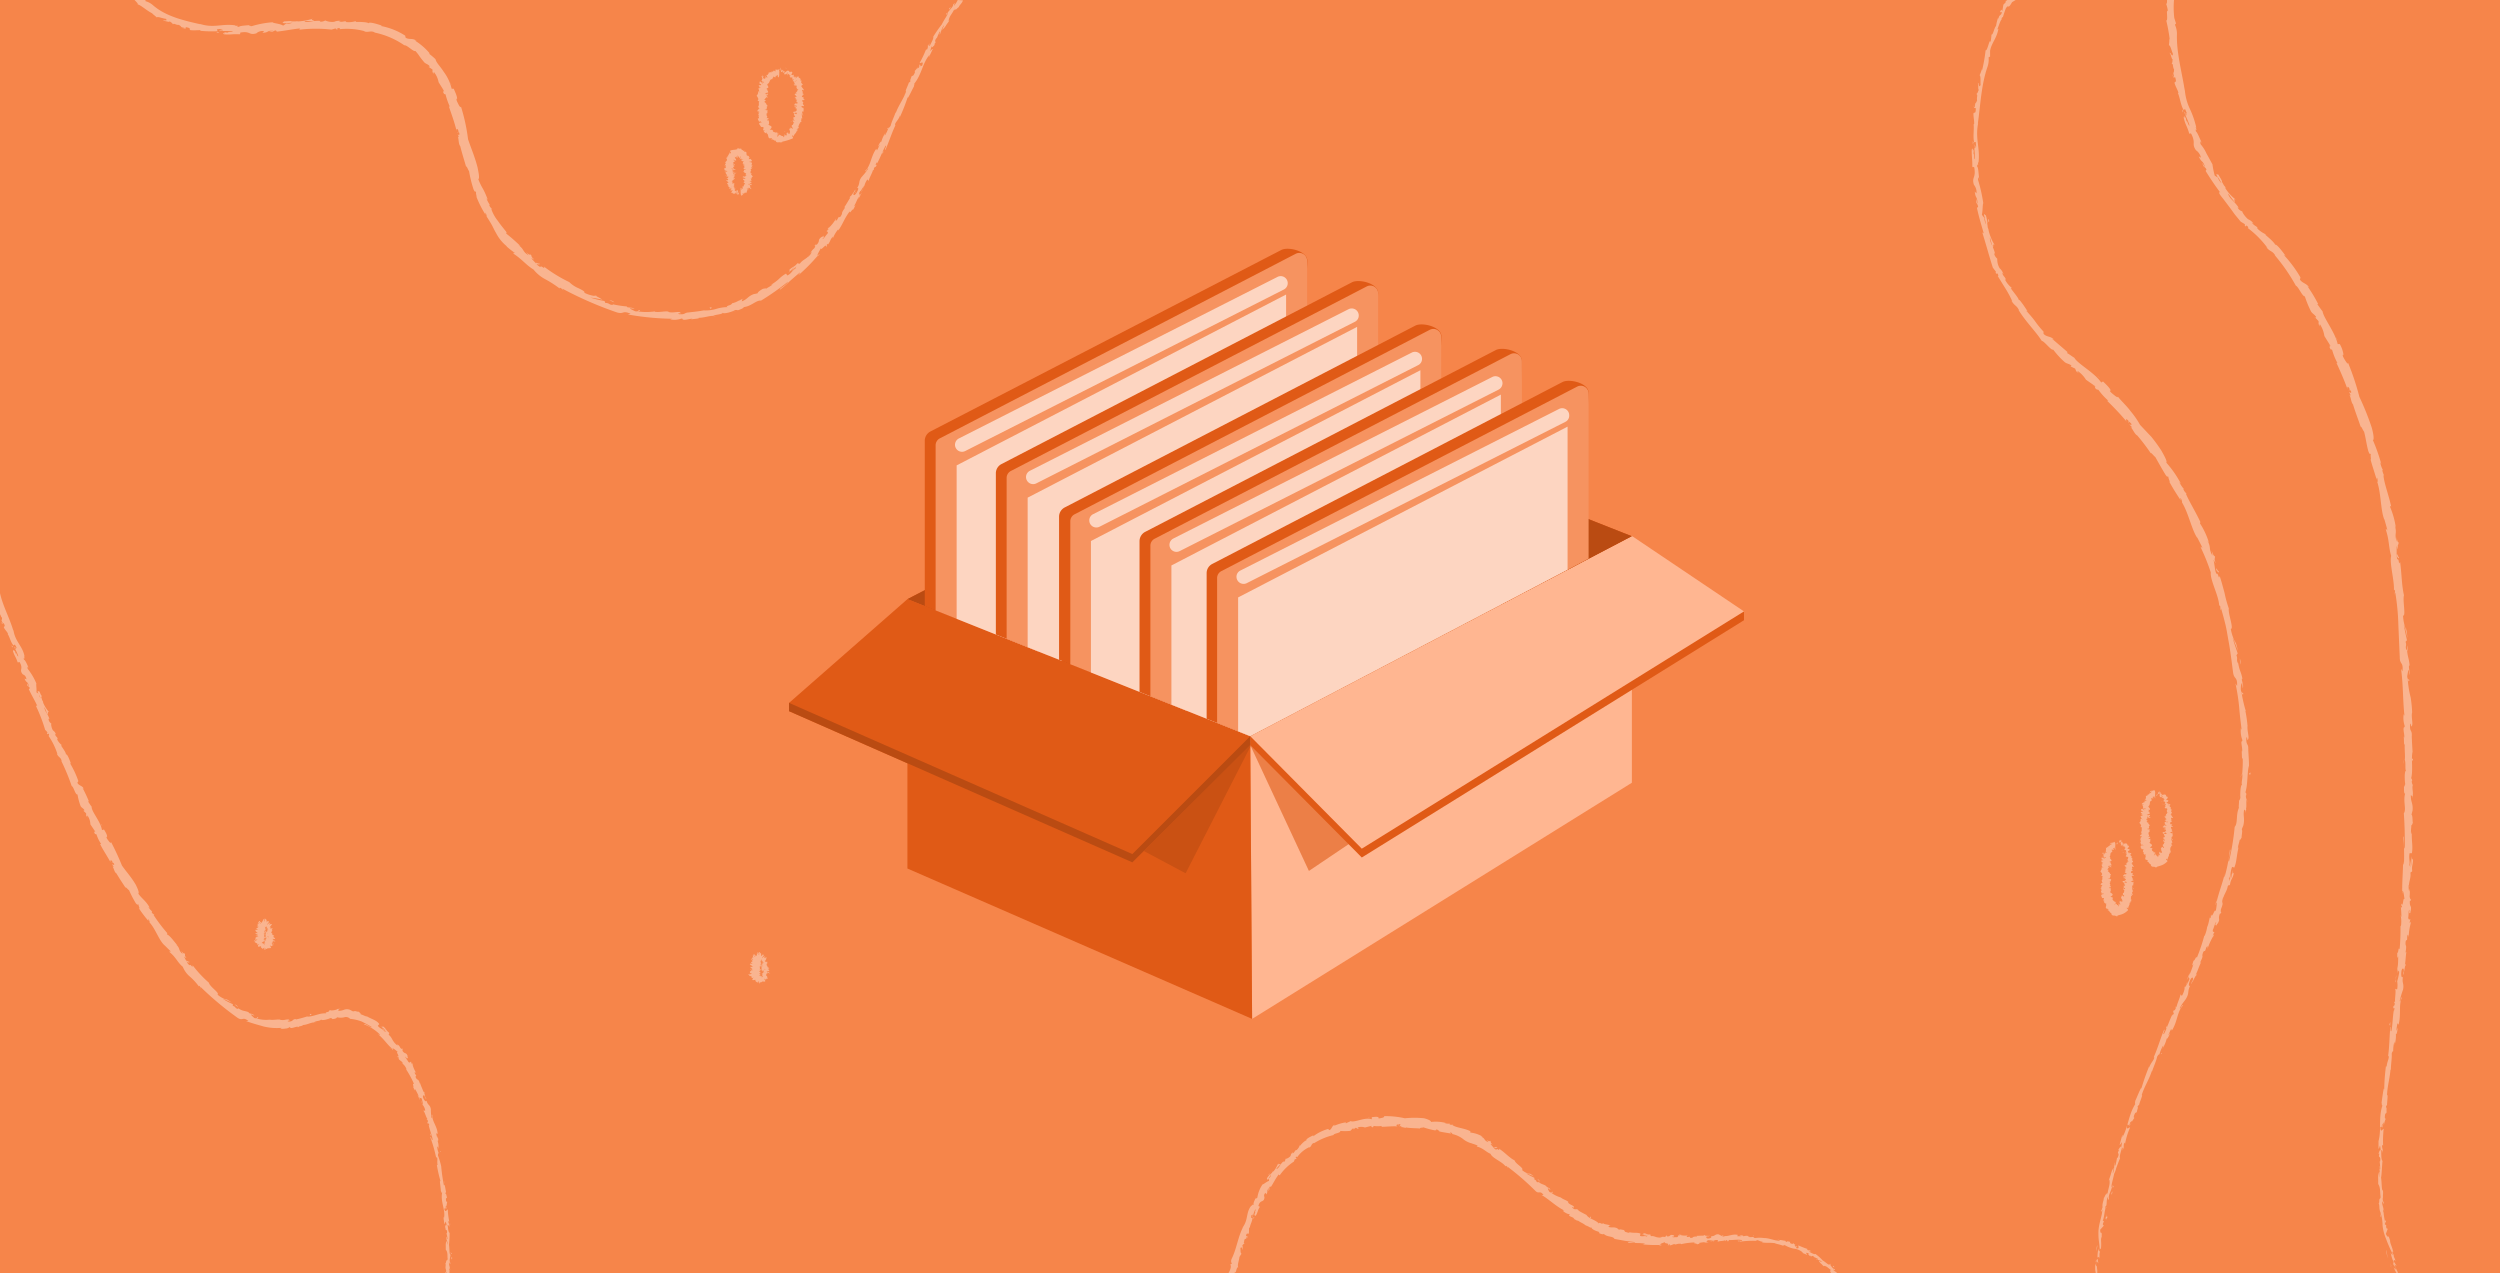 <svg xmlns="http://www.w3.org/2000/svg" width="320" height="163" viewBox="0 0 320 163"><defs><clipPath id="clip-path"><path fill="none" d="M116.15 76.69V53.94l50.02-25.35 43.46 20.34-.82 19.71-48.78 25.59-43.88-17.54z"/></clipPath><style>.cls-3{opacity:.39}.cls-4{fill:#fff}.cls-5{fill:#ffb691}.cls-7{fill:#e05a16}.cls-9{fill:#ba4b12}.cls-11{fill:#f69360}.cls-12{fill:#ffe6d9;opacity:.8}</style></defs><g id="Layer_2"><g id="FULL_PAGE_MOCKUP"><path fill="#f6854a" d="M0 0h320v163H0z"/><g class="cls-3"><path d="M94.74 24.77v-.12.16zM94.62 24.45a1.1 1.1 0 00-.07.37c0-.16 0-.09.08-.28v.06c0-.06 0-.14-.09 0s.08-.12.08-.15zM93.73 23.31zM93.72 22.36zM93.91 22.21s.01 0 0 0zM93.73 23.31c-.01-.03.01-.02 0 0zM94.29 24.81zM94 23.61h.06zM94.17 23.81l-.16.12.08-.06zM94.37 24.24zM94 23.42zM95.48 24.84zM94.73 24.4l.01-.01v-.07l-.01.08zM94.12 22s.01 0 0 0zM94.77 20.34c0-.13.07-.16.09-.31a1.93 1.93 0 00-.09.31zM94.28 24.79zM94.86 20.03v-.01.01zM94.15 21.3zM93.86 21.74zM94 21s.06 0 0 0zM94.14 20.76l-.03-.01v.01h.03zM96.14 23.76h-.12c.09 0 .11.06.12 0zM94.31 24.73v.06zM93 20.63v-.05a.09.09 0 000 .05zM96.34 21.4s.02 0 0 0zM93.08 20.42h.1z" class="cls-4"/><path d="M96.17 24.22l-.24-.16c-.09-.06.13 0 .23.05S96 24 96 23.92h.07c-.11-.09 0-.12-.12-.23l-.24-.08s-.1-.08 0 0 0 0 .08 0h-.05c.17 0 .05 0 .17.09 0-.07-.16-.16-.1-.18s0 .1.19.1h-.08c.27.05 0 0 .25.08.08-.06 0-.11 0-.17-.09 0-.14 0-.22-.07s.43 0 .23-.1-.31-.11-.19-.13l.18.06c0-.07-.26-.1-.12-.14s.06.06.08.06-.1-.06-.09-.09h.17c0-.08-.12-.18-.14-.26a.39.39 0 00.15 0c-.07-.11.05-.21.16-.3l-.14-.05H96.32c-.12-.08-.26-.2-.1-.27.06-.06-.3-.07-.16-.12.07-.12-.07-.24.14-.34-.21 0 .09-.12-.2-.11.14-.08.2-.06.29-.17s-.19 0-.22-.05h.15-.16.18-.11c-.05 0 .1-.13.17-.14l-.14-.1h.13c-.17 0 .16 0 0-.07a.59.59 0 01-.13 0c.09 0 .09-.11 0-.15h.1c0-.09-.09-.17-.1-.26a.42.42 0 01-.25.06l.16-.05h-.18c-.12 0 .17-.06.23-.06h-.07.14c-.11 0 .14-.12 0-.1h.05c0-.1-.1-.13-.14-.21s-.11 0-.23 0 .11-.17.06-.24-.11 0-.2.05c.12-.05.07-.12.17-.12a.35.35 0 00-.22-.15.25.25 0 01-.1.08s0-.07.08-.1c-.21 0 0-.54-.26-.46h-.18s.08-.06.08-.15c-.23.11-.2-.15-.37-.08 0-.37-.33 0-.45-.28V19c0 .1 0 0-.07-.05s0 .07 0 .12c-.26.14-.58.06-.93.21-.12.08.26.39 0 .34l-.09-.14c0 .3-.24.31-.18.54 0 0-.08 0-.07-.07s-.07.11 0 .16-.08 0-.13 0 .1.14 0 .11-.06.09.08.13c-.09 0 0 .12-.08.13.13.08-.11.06.09.15-.21-.09-.21 0-.11.09h-.17c-.09 0 0 .09.14.12-.28 0 .16.2-.18.14a2.84 2.84 0 01.17.38c-.22-.05 0-.11-.23-.17.07.12.24.22.17.3s-.09 0-.13 0-.06.18 0 .29 0 0 .06.05c.15 0 .3.12.38.13-.29-.07-.08.07-.45 0a.49.49 0 00.14 0h-.14c-.08 0 .16.06.15.11a.27.27 0 01-.12 0c.09 0 .18.08.13.12s-.06 0-.06 0 .24.15.15.23-.08 0-.26 0H93s.13.08.07.11h-.08v.07h.07c.09 0 .24 0 .18.05s0 0-.11.06c.06 0 .12 0 .07.07s-.2 0-.24 0c.15 0 0 .09.21.11a.23.23 0 01-.13 0h.13c0 .07.09.12 0 .18s0-.05-.21 0c0 .09.24.16.21.25.27 0-.11.09 0 .11a.31.31 0 00-.12 0c0 .07.09.11.19.17h-.07c-.06.05 0 .1 0 .15s.07 0 .16 0c-.32.25.26.13 0 .35h-.06l.1.06a.81.81 0 00.13-.11.24.24 0 01.14 0 .36.36 0 00-.21.14l.09-.05c-.15.15.21-.11.12 0h-.05.11s-.06 0-.15.07.24-.09.15 0 0 0-.09 0-.07.1-.08.14v.09c.29-.19.12 0 .32-.08-.19.11-.09.08-.2.19a.45.45 0 01-.06.12c.11-.07 0 .11.13 0v.12c0 .12 0-.07.08-.12s0 .26.23.11.2-.19.28-.24a.3.3 0 01-.08.15c0 .09 0 .09.09.05a.44.44 0 000 .13s.06-.17.08-.1a1.46 1.46 0 01-.07.19 2 2 0 00.14-.16.29.29 0 01-.07.17.26.26 0 00.16-.19v-.05a.27.27 0 010 .14v-.1c0-.28-.1 0-.15 0l.07-.2-.09.16a.33.33 0 01.06-.19v-.06-.1c0-.13-.13.11-.08 0-.09 0-.07.13-.21.27a3.54 3.54 0 01.16-.34l-.09.12v-.07c0-.07 0 .06-.1.13 0-.12-.12 0 0-.2-.09.08 0 .09-.11.13.16-.21-.07 0 0-.11s.07 0 .13-.13c-.17.15 0-.07 0-.06s-.1 0-.16 0 0-.13.07-.2c-.16.09-.15 0-.2 0a.77.77 0 01.19-.08h-.12l.13-.05s-.18 0-.11-.07c-.12 0-.32.18-.42.15.07 0 .18-.07.21-.07s-.06 0 0 0h.12-.09l.13-.07a.25.25 0 01.12-.1h-.14c-.02 0 .11-.05.15-.09s0 0-.15 0 .06 0 .1-.05 0-.08-.19 0c-.16 0 0-.16 0-.2-.07 0 0-.08-.16-.09s.08 0 .14-.05-.1 0 0-.07.08 0 .07 0 .12-.06 0-.09c.13 0 .16 0 .12-.06h-.09v-.06h.17c.19-.09-.36-.12 0-.19h-.22s.26-.08.26-.09-.25-.05-.18-.1a.49.49 0 01-.27 0h.29c.04 0 0 0 0 0h.11-.06c.06 0 .06-.06.15-.05a.1.1 0 00-.12 0c.08-.05 0-.08.06-.12s-.1 0-.1 0-.11 0-.14-.09.22 0 .14 0a.3.3 0 01.21 0c-.11-.06.08-.08.11-.1H94h.07a2.07 2.07 0 01-.3-.05c.06 0-.05-.06.1-.05-.06.05.16 0 .18.06.14 0-.18-.05-.17-.1s.17 0 .15 0h-.21c-.07 0 0 0 0-.07-.09 0-.07 0-.1-.07s0 0 .08 0c-.15-.06.17 0 .07-.09h.21c.04 0 .13 0 0-.08a.43.43 0 01-.2-.06l.06.09-.16-.09s.07.07 0 .08a.3.3 0 00-.16-.05c.19 0-.09-.08 0-.09l.29.06c.14 0-.13-.12 0-.18h-.06c-.11 0 0 0 0-.08a.49.49 0 00.19 0c-.07 0 0 0-.16-.1h.13c.07 0-.25-.15-.2-.19s.17 0 .23.1 0 0 0-.05S94 21 94 21s-.14-.06-.12-.08a.26.26 0 00-.16-.07c.31.05 0-.16.31-.11a.24.24 0 010-.14s-.24-.15-.12-.15.06.06.12.07c.3.15 0-.07.18 0 .11 0-.07-.12 0-.15a.39.39 0 01-.15-.26.64.64 0 00.15.13s-.17-.12-.17-.18a.86.86 0 01.23.15c.15.1 0 0 0 0l.06.05s-.14-.18-.09-.21c-.09-.19.08.08 0-.06l.11.17a.61.61 0 010-.27c0 .16 0 .25.08.33s0 0 0-.13 0 .07 0 0v-.26c.11.39.12.08.17.39 0-.17.06.07.08.05.06-.32 0 0 .09-.33a.76.76 0 010 .21v.13a1.59 1.59 0 01-.08.21c0-.11.07-.15 0-.11l.06-.14c.1-.13-.11.25 0 .11l-.05.08c0-.05 0 0 .17-.17l-.09.1s.24-.12.14 0h-.07s.13-.05.07 0h-.07.1-.08c-.06.1.24 0 .3 0a.54.54 0 00-.28.2c0 .08.22.06.33.12-.22.11-.06.2-.18.3a.47.47 0 01.2 0s.16 0 0 .06c-.19.05-.13.08-.14.11h.27c-.38.13.16.2-.17.28.06 0 .07 0 .13.05h-.14v.16h-.1s.41 0 .41.07h-.21c0 .07-.17.14 0 .21h-.1s-.15.12.14.12c-.19 0 0 .07.06.11h-.14c.18 0 .23 0 .27.09s-.11 0-.07 0 .13 0 0 .08h-.09l.14.07c.14.07 0 .07-.17.06.08 0 .18 0 .14.06a.3.3 0 01-.09 0c-.1.05.15.11 0 .13h-.09v-.08a1.35 1.35 0 01-.32 0c.09 0 .29.12.23.15h-.06s-.07 0-.08.05h.23c.07 0 .13.06 0 .06l.22.07h-.43c.06.07 0 .14.27.24h-.12c-.04 0 0 0 0 0s0 .09.17.15c-.09 0-.15-.07-.14 0-.31 0 .39.33 0 .31h.06c-.2 0 0 .35-.28.28-.06 0 0 .06.08.14L95 24l.11.15c0 .13-.29-.26-.19 0l.06.08s0 .1-.08 0 0 .1 0 .05v-.07.14c0-.05-.08-.31-.1-.32s0 .24 0 .3v.12c0 .23 0 .47.09.62a1.11 1.11 0 00.07-.16L95 25h-.08c.06.1.08 0 .09-.07A.35.35 0 0095 25a1.94 1.94 0 000-.24c0 .09 0 .19.1.22s-.11-.19-.07-.27c.07.09.1.17.11.08a.15.15 0 010 .12c0-.08.08-.08 0-.2.1.09.09-.1.21.08a.4.4 0 010-.21c.11.25.12-.07.29.14-.14-.2 0-.2 0-.34s.11 0 .16 0c-.15-.12-.15-.2-.24-.29.19.06.18.15.34.23-.13-.08-.09-.16-.21-.21a.57.57 0 01.21.07c-.21-.13 0-.05-.14-.15.13 0 .21.09.17 0a.24.24 0 01.24.19zm0-1.31zm0-.09h-.09c.01 0 .01.01.05 0zm-1 0zM95.32 22.91zM96.43 21.5h-.04l.03.01.01-.01zM93.47 24z" class="cls-4"/><path d="M93.57 24.19a.13.13 0 000 .06.18.18 0 000-.06zM93.67 24.39zM92.93 21.61zM93.19 22.45h0zM92.99 20.63l.01.01v-.01h-.01zM93.13 22.39s.02.01 0 0zM94.47 24.85zM94.49 24.83zM94.53 24.79s-.01.04 0 0zM94.21 24.73v.05zM94.13 24.71s0 .12.05.1c-.03.03-.01-.17-.05-.1zM94.18 24a.13.13 0 000 .06.31.31 0 01.08-.12c.06-.12-.05.14-.08.06zM94.14 23.88l.08-.08c.02-.02-.06.03-.08.08zM93.76 23h.12-.12zM93.08 22.81l-.08.03h.12l-.04-.03zM93.98 22.61l.02.01-.05-.03.03.02zM94.23 20.85l-.14-.05s.18.09.14.05zM94.43 20.21c.06.06.09.1 0 0s0-.02 0 0zM95.14 21.41h-.05l.05.02v-.02z" class="cls-4"/></g><g class="cls-3"><path d="M99.67 8.7v.12-.17zM99.88 9a.64.64 0 00.08-.37 2.91 2.91 0 00-.1.28s-.06-.06 0-.12l-.07.07c-.07.07.09.14.15 0a.2.2 0 01-.06.14zM101.94 10.86zM102.11 12.64zM101.91 12.93zM101.94 10.86v.06c.06-.02-.01-.04 0-.06zM100.38 8.67zM101.48 10.25h-.06zM101.1 9.87s.09-.1.14-.14l-.08.06zM100.41 9.25zM101.65 10.61zM98.64 8.65s.01 0 0 0zM99.67 9.06l-.01.01v.08l.01-.09zM99.55 16.87c0 .13-.12.13-.09.28.01-.05.11-.15.09-.28zM100.4 8.69zM99.46 17.15v.02-.02zM101.48 14.7zM101.91 13.83zM101.5 15.23s-.02.01 0 0zM101.3 15.7l.03.01v-.02l-.03.01zM97.41 10.29h.12c-.09-.01-.09-.11-.12 0zM100.37 8.75a.1.1 0 010-.06.11.11 0 000 .06zM102.53 15.67l-.06.08zM97 14.48zM102.37 16a.19.19 0 00-.11 0zM97.54 10.31z" class="cls-4"/><path d="M97.54 9.56c-.05.09.13.14.21.21s-.14 0-.25 0 .14.22.11.27 0 0-.07 0c.09.13-.1.21 0 .36l.23.09s.09.11 0 .08 0 0-.07-.07v.06c-.18 0 0-.07-.16-.12 0 .1.12.23.06.27s0-.15-.18-.13l.1-.07c-.28 0 0-.05-.25-.08-.1.11 0 .17-.06.28.08.06.13 0 .21.09.11.22-.45 0-.27.21s.3.13.17.2l-.17-.21c-.05.11.25.13.09.23s0-.11-.06-.1.09.08.08.15h-.17c0 .14.09.3.1.45 0 0-.1-.05-.16 0 .06.19-.07.38-.19.55l.14.08H96.9c.12.13.25.36.09.48-.06.1.3.12.16.21-.07.21.08.44-.14.61.22 0-.07.22.22.21-.13.14-.19.11-.27.29s.19.05.23.1h-.15l.17.06-.18.06.05.05s.06-.05.1-.06-.07.22-.15.24l.16.17h-.13c.17.08-.16.05 0 .12a.29.29 0 01.13 0c-.09.06-.06.17 0 .25H97c0 .16.12.3.17.47 0-.08.21-.11.24-.07l-.15.06c.11 0 0-.06.18 0s-.16.1-.23.08l.08.06h-.13c.1 0-.12.18.07.17a1.9 1.9 0 00.21.35c.13-.05.12 0 .24 0s0 .27 0 .38.11 0 .21 0c-.11.07 0 .17-.15.16a.76.76 0 00.33.26c0-.05 0-.08.07-.1s0 .1 0 .13c.27 0 .1.67.45.6h.23c.06.08-.1.05-.09.16.31-.08.32.21.56.13.06.42.51.09.73.29v-.08c0-.1.08 0 .12.05s-.07-.07 0-.12a6.74 6.74 0 001.34-.42c.13-.09-.25-.39 0-.37l.09.15c.05-.35.4-.45.4-.77 0 0 .07.06 0 .08.13 0 .12-.18 0-.23s.08 0 .13 0-.06-.2.06-.16.09-.14 0-.18c.11-.05 0-.19.14-.22-.12-.11.14-.12-.05-.23.2.1.23-.08.15-.18.06.05.09 0 .17 0a.13.13 0 00-.11-.18c.31 0-.11-.31.24-.26a3.1 3.1 0 01-.08-.63c.21.07 0 .2.19.26 0-.2-.2-.34-.11-.49s.09.05.12.07c0-.19.1-.32 0-.5h.06s0-.06-.06-.07c-.15 0-.28-.17-.36-.19.28.1.1-.13.45 0a.13.13 0 00-.13-.06h.14c0-.12-.15-.09-.14-.19a.61.61 0 01.12.05c-.09-.07-.18-.13-.13-.2s.07 0 .07 0c0-.14-.24-.26-.13-.4.21.06.07-.05.26-.05v-.08h-.09c0-.08-.13-.15-.07-.21l.08.06v-.14l-.07.08c-.09-.08-.23 0-.18-.09s0-.07.11-.11-.12-.07-.08-.12a2.26 2.26 0 01.25 0c-.16 0 0-.17-.22-.2h.16-.13.14c.08 0-.23.05-.14-.08s-.11-.22-.06-.34.06.09.21 0c0-.17-.27-.3-.25-.46-.26 0 .1-.14 0-.19a.31.31 0 00.12 0c0-.11-.11-.2-.25-.32h.07v-.25c0-.08-.08 0-.16 0 .26-.36-.35-.27-.18-.58h.07l-.3.12c-.08.08 0 .06-.1.14a.21.21 0 01-.16 0c.11 0 .15-.11.18-.18s-.06 0-.09.07c.11-.2-.19.13-.15 0s-.13 0-.15 0 .08 0 .16-.08-.27.08-.22 0 .08 0 .12 0 0-.13 0-.18v-.13.05c-.28.2-.17-.06-.4.06.22-.12.09-.09.19-.21s0-.12 0-.15 0-.13-.19 0V9.1c0-.14 0 .09-.06.14s-.15-.32-.39-.16-.23.2-.36.24.08-.16.08-.16-.1-.08-.17 0a.28.28 0 000-.13c-.06 0-.07.16-.12.08a1.42 1.42 0 01.08-.18c-.07 0-.14.11-.2.14s0-.12.08-.17a.26.26 0 00-.22.19V9c0-.02.07.06.07.1 0 .29.16 0 .25 0l-.07.2.11-.15v.19c0 .02.07-.06.09.06h.06v.11c0 .14.19-.11.17 0 .15 0 .06-.14.23-.27l-.08.38.07-.14v.09c0 .09 0-.07.09-.14 0 .15.2 0 .09.24.08-.08 0-.1.09-.14-.12.24.1 0 .08.15s-.09 0-.12.14c.16-.16.06.11.13.1s.12 0 .22 0 0 .18 0 .28c.15-.11.17 0 .24 0a.45.45 0 01-.19.09.16.16 0 01.13 0l-.12.07c0 .05.21 0 .17.16.12-.06.27-.25.41-.2-.06 0-.17.1-.2.09s.06 0 0 0h-.12c0 .06.1 0 .11 0s-.06.06-.13.09 0-.05 0 0a.26.26 0 01-.1.16s.12-.06.15 0-.1.07-.13.13 0 .05.16 0 0 .05-.09.07.08.15.21.06c.18.07 0 .27.09.38.08.06.08.15.19.18s-.08.07-.14.07.11 0 0 .15-.07 0-.07 0c0 .08-.11.1 0 .16-.13 0-.15.08-.11.11l.08-.06a.09.09 0 010 .1h-.17c-.18.16.38.24 0 .38.12 0 .08-.09.21-.06s-.25.15-.25.18.25.08.18.18.22 0 .27 0-.25.08-.29 0 0-.06-.11 0h.23c-.06 0-.06.13-.15.1s.09 0 .12 0 0 .14-.06.23h.1c-.09.13.11.07.13.16s-.22 0-.15.06-.16 0-.2 0-.09.14-.12.18a.1.1 0 010 .07H101.71c-.08 0 .2 0 .3.07-.07 0 0 .12-.11.11.07-.1-.16 0-.17-.11s0 0 0 .07c-.15.08.17.07.15.18s-.17 0-.16 0 .15 0 .21.06 0 .08 0 .12c.08 0 .06.06.08.12s0-.06-.07 0c.15.08-.18.08-.09.18h-.21c-.04 0-.14.06-.07.16s.1 0 .2.08l-.05-.16.14.13v-.13c0-.02 0 .06.16.06-.19 0 .07.14-.06.18l-.29-.07c-.15.06.1.21 0 .32h.06c.11.05 0 .08 0 .14a.37.37 0 00-.2 0c.07 0 0 .09.14.16h-.14c-.08.08.23.21.16.3-.09-.07-.18 0-.22-.14s0 0 0 .08.09.14 0 .13.13.07.11.11 0 .08.15.09c-.32 0-.1.3-.38.27a1.69 1.69 0 010 .24s.22.19.07.23 0-.09-.11-.09c-.29-.16 0 .13-.23.09-.11 0 0 .18 0 .24a.43.43 0 010 .37c-.08-.1 0-.07-.14-.15s.17.13.14.21a.48.48 0 01-.25-.11v-.06c-.16-.1 0 .07-.1.07l-.06-.05c0 .08.08.22 0 .29.07.19-.11-.05-.07.1l-.13-.15a.65.65 0 01-.06.3 2.16 2.16 0 010-.35.15.15 0 00-.06.17v-.05c0 .02 0 .25-.06.28-.13-.36-.23 0-.33-.31-.07.15-.19-.06-.29-.05 0 .3 0 0-.1.29h-.05a1.55 1.55 0 010-.21c0-.09 0 0 .07-.11s0-.14 0-.22c0 .1-.08.13-.09.08v.15c-.16.1.06-.25-.09-.16l.07-.07c-.06 0-.12-.08-.32.06 0 0 .07-.1.1-.1s-.39 0-.33-.21h.06s-.14.05-.09 0 .07 0 .06 0h-.13.09c0-.15-.28-.07-.39-.16a.36.36 0 00.23-.29c0-.16-.27-.19-.41-.32.2-.17 0-.35.09-.54a.23.23 0 01-.2 0s-.17-.07 0-.1c.19-.07.12-.13.11-.19h-.26c.35-.23-.21-.4.12-.54-.07 0-.07-.08-.14-.11h.14a.41.41 0 000-.29h.1c0-.08-.42-.07-.43-.14h.21c0-.13.17-.26 0-.39h.1s.15-.24-.14-.22c.19 0 0-.14-.06-.21h.14c-.17-.07-.22-.08-.27-.17s.11 0 .08 0-.13-.07 0-.14h.08c0-.07 0-.07-.13-.12s0-.13.18-.12c-.08 0-.18-.07-.14-.11a.13.13 0 01.09 0c.11-.1-.13-.19 0-.25H98v.15c0-.01.16 0 .33 0-.09-.07-.28-.2-.21-.26h.06s.05 0 .05-.05.08-.07.09-.11-.11-.06-.23 0v.09c-.06 0-.11-.09 0-.11l-.21-.1c.2 0 .32-.08.44-.07 0-.12 0-.25-.22-.39h.13c.05 0 0 .05 0 .07s0-.19-.14-.26c.11-.05.15.1.15 0 .35-.09-.31-.51.14-.57h-.07c.26-.15.16-.58.54-.57.08 0 0-.1 0-.2l.11.11v-.18c0-.18.33.21.32-.05v-.08s.11-.11.14 0 0-.1 0-.06v.08a1.3 1.3 0 01.08-.17c.1 0 0 .31.15.32a.65.65 0 00.09-.3v-.12c0-.23.07-.47-.12-.62l-.1.15-.06-.1h.1c-.07-.1-.09 0-.12.06a.35.35 0 00-.07-.11 1.82 1.82 0 00-.07.25c0-.09 0-.19-.08-.22s.1.18 0 .27c-.08-.08-.09-.17-.13-.07a.11.11 0 010-.12c0 .08-.14.08-.12.21-.11-.09-.16.12-.26-.08a.47.47 0 010 .24c-.07-.28-.17.1-.32-.14.08.23-.13.26-.13.44v-.05h-.19c.14.14.11.25.17.37-.2-.06-.15-.18-.31-.28.13.1 0 .22.16.27a.44.44 0 01-.23-.06c.2.15 0 .08.11.2-.15 0-.21-.1-.2 0s-.23-.53-.23-.53zm-.31 2.19zm0 .17v-.07c0-.02.09 0 .09 0s-.06.05-.11.07zm1-.18zM98.05 11.66z" class="cls-4"/><path d="M96.93 14.3l.04-.01-.04-.01v.02zM101.94 9.8zM101.68 9.46v-.08a.45.45 0 000 .08zM101.46 9.18v.05zM102.84 14s.02 0 0 0zM102.64 12.47h0zM102.53 15.66v.01-.01zM102.71 12.59v-.07c0-.02-.03.04 0 .07zM100.08 8.61zM100.06 8.63zM100 8.67s0-.04 0 0zM100.52 8.75V8.7a.2.2 0 000 .05zM100.65 8.77s-.05-.13-.1-.11c.03-.03.05.19.1.11zM100.89 9.55l-.06-.08c0 .06 0 .13-.07.13.02.19.03-.12.13-.05zM101.07 9.76s0 .07-.06.09.06-.03.06-.09zM102 11.49h-.13s.07.01.13 0zM102.73 11.82l.08-.05h-.12l.04.05zM101.85 12.15l-.02-.01.05.06-.03-.05zM101.22 15.57h.15s-.17-.06-.15 0zM100.51 16.83c-.06 0-.12-.07-.09 0s.09.02.09 0zM98.25 14.54l.05.02-.05-.05v.03z" class="cls-4"/></g><g class="cls-3"><path d="M275.88 101.59v.12-.16zM276.08 101.91a.85.85 0 00.11-.37c-.06.16-.06.09-.13.27 0 0-.05 0 0-.11s0 0-.07.06.08.14.15 0a.43.43 0 01-.06.15zM277.28 104.07zM277.28 105.71zM277.09 106s-.02 0 0 0zM277.28 104.07v.05c.01 0-.01-.03 0-.05zM276.62 101.65h-.05zM277 103.42zM276.78 103a1.2 1.2 0 00.18-.07h-.09zM276.47 102.22zM277.06 103.79zM274.83 101.82s0-.01 0 0zM275.89 101.95l-.01.01v.08l.01-.09zM275.83 109.66c0 .13-.12.12-.16.27a1.13 1.13 0 00.16-.27zM276.63 101.68zM275.67 109.93v.02-.02zM276.79 107.62zM277.12 106.8zM276.89 108.1s-.03.01 0 0zM276.77 108.56h.03v-.02l-.03.02zM274.2 103.47h.12c-.1-.01-.11-.09-.12 0zM276.59 101.73zM278 108.38v.08a.2.2 0 000-.08zM274 107.14zM277.88 108.71h-.11zM274.33 103.48z" class="cls-4"/><path d="M274.15 102.84c0 .08.16.09.26.14s-.14 0-.24 0 .17.17.16.21-.05 0-.08 0c.13.1 0 .19.12.3h.24s.11.09 0 .08 0 0-.08 0c-.18 0 0-.06-.18-.08 0 .08.17.19.11.23s0-.14-.2-.09l.08-.07h-.26c-.07.1.06.14 0 .24.09 0 .14 0 .23.06s-.45 0-.24.21.32.09.19.15h-.18c0 .1.26.1.12.19s-.05-.09-.08-.08.1.07.1.12H274c0 .12.12.26.14.39a.22.22 0 00-.16 0c.07.17 0 .34-.16.49l.15.07a.11.11 0 01-.1 0c-.06.06.09 0 .15 0h-.13c.12.11.26.31.1.41-.06.09.3.1.17.18-.07.19.07.39-.14.54.21 0-.09.19.2.19-.14.11-.19.08-.28.24s.18 0 .22.1H274h.17-.18a.16.16 0 01.11 0c.08.07-.09.19-.17.2l.15.16a.22.22 0 01-.13 0c.16.08-.16 0 0 .11s.09 0 .12 0a.16.16 0 000 .22h-.1c0 .13.08.26.1.41 0-.06.23-.08.25 0h-.16c.11 0 .06-.05.19 0s-.18.06-.24 0l.07.06a.65.65 0 01-.14 0c.11 0-.14.15 0 .16H274c0 .14.1.2.13.32h.24c0 .1-.11.22-.07.32s.12 0 .21 0c-.12 0-.08.14-.18.12a.58.58 0 00.22.28s.06-.07.11-.07 0 .08-.09.1c.24.09-.17.57.16.6l.22.08c0 .1-.12 0-.14.11.31.1.25.35.49.38a.28.28 0 00.27.32c.15 0 .3 0 .42.15V111c.05-.08.06 0 .11.06s-.07-.06 0-.12a6 6 0 00.68-.22 2.09 2.09 0 00.64-.46c.1-.11-.35-.3-.09-.34l.12.12c0-.32.24-.46.17-.74 0 0 .08 0 .07.06s.07-.17 0-.2.09 0 .14 0-.1-.17 0-.16.06-.14-.08-.15c.09-.06 0-.17.08-.21-.14-.09.11-.12-.09-.19.21.06.21-.1.12-.18s.08 0 .16 0 0-.13-.13-.14c.29 0-.16-.27.19-.26a2.16 2.16 0 01-.16-.54c.22 0 0 .18.22.21-.06-.16-.24-.28-.16-.42s.09 0 .13.06c-.08-.16.06-.29-.05-.44h.06s0-.06-.06-.07c-.15 0-.3-.14-.38-.15.29.08.09-.12.45 0a.16.16 0 00-.13 0h.14c.07 0-.16-.07-.15-.16h.13c-.1 0-.19-.1-.14-.17s.07 0 .06 0-.23-.22-.14-.35h.26l-.05-.08h-.09c0-.07-.13-.13-.07-.18h.08v-.12l-.07.07c-.1-.07-.24 0-.19-.09s0-.06.12-.09c-.06 0-.13-.06-.08-.11s.21 0 .25 0c-.16 0 0-.14-.21-.18h.16-.13.14c.08 0-.24 0-.14-.07a.06.06 0 01.05 0c.05-.11-.09-.2 0-.3s.05.08.21 0c-.05-.14-.24-.28-.21-.42-.27 0 .12-.11 0-.17s.15 0 .12 0-.09-.19-.19-.31h.07c.05-.06 0-.15 0-.21s-.07 0-.16 0c.34-.27-.27-.3 0-.53h.07l-.1-.12c-.11.05-.06 0-.14.09s-.13 0-.14 0 .18 0 .23-.1a.35.35 0 01-.11 0c.17-.13-.22.06-.12-.07s-.12 0-.12-.07.07 0 .17 0-.27 0-.17-.11.06 0 .1 0 .09-.1.09-.15v-.12c-.34.09-.12-.11-.37-.08.24 0 .12 0 .26-.12s0-.1.08-.11c-.13 0 0-.13-.16-.09l.08-.11c-.07 0-.06.06-.11.09s0-.32-.28-.28-.28.11-.4.12.12-.14.12-.14-.07-.1-.14-.08 0-.07 0-.13-.1.15-.13.06a1 1 0 01.12-.16 2.29 2.29 0 00-.23.1c0-.08.07-.11.11-.15a.27.27 0 00-.25.14v-.07c0-.01.07.06.06.11h-.05c0 .29.16 0 .24.06l-.12.17.14-.12a.32.32 0 01-.1.18c0 .11.08-.05.05.07h.08s-.08.13-.09.09c0 .14.2 0 .12.09.13 0 .11-.12.3-.18a3.55 3.55 0 01-.23.31l.12-.1v.08c.11 0 0 0 .14-.09-.07.12.15.09 0 .24.11 0 0-.1.14-.09-.2.16.08 0 0 .15s-.09 0-.16.08c.21-.09 0 .11.06.13s.11 0 .19.09 0 .17-.07.26c.17-.06.17 0 .22.07a.41.41 0 01-.21 0h.12-.14c0 .05.2.08.13.18.12 0 .33-.15.43-.08h-.21c-.03 0 .06 0 0 0h-.03s-.06 0-.14.06a.2.2 0 01-.12.12h.14c.01 0-.11 0-.15.1s0 .05.16 0-.07 0-.11 0 0 .15.2.09c.17.09 0 .25 0 .36.06.06 0 .15.16.19s-.09 0-.14 0 .09 0 0 .13-.07 0-.06 0c0 .07-.12.09 0 .16-.13 0-.15.06-.11.08h.08a.12.12 0 010 .1h-.16c-.2.14.35.24 0 .35.12 0 .08-.07.22 0 0 .06-.26.13-.26.15s.24.08.18.17.21 0 .27.05-.25.07-.3 0a.1.1 0 00-.12 0h.06c-.06 0-.05.11-.15.09a.08.08 0 00.13 0c-.09.08 0 .13-.07.21h.1c-.08.12.11.06.13.15s-.21 0-.14 0h-.21c.11.08-.08.14-.11.18a.11.11 0 010 .07h.09c-.07 0 .2 0 .3.06-.06 0 .05.1-.1.09.06-.09-.16 0-.18-.08s.17.06.16.16-.17 0-.15 0h.21c.06 0 0 .07 0 .11.09 0 .07.06.09.1s0 0-.07 0c.15.07-.18.09-.08.17h-.21c-.04 0-.13.07-.05.16s.09 0 .2.06l-.06-.15.16.11s-.07-.09 0-.11.06 0 .16 0c-.19 0 .09.12 0 .17h-.29c-.15.07.12.19 0 .3h.06c.11 0 0 .08 0 .12a.67.67 0 00-.2 0c.08 0 0 .09.17.14h-.14c-.07.08.26.17.2.25s-.18 0-.24-.1 0 0 0 .07.11.12 0 .12.14.05.12.09h.01c.05 0 .05.07.17.06-.32 0-.06.28-.33.29a.54.54 0 010 .22s.25.14.12.2-.06-.08-.13-.07c-.31-.09 0 .13-.2.12-.12 0 .07.16 0 .22h-.05a.46.46 0 01.15.33c-.11-.08-.05-.06-.17-.11s.19.09.19.17a.89.89 0 01-.27-.06v-.06c-.17-.06 0 .07-.08.09h-.06c0 .09.14.2.08.27h.05c.12.16-.11 0 0 .09l-.15-.13a.54.54 0 010 .29 3.46 3.46 0 00-.11-.34v.1c0 .02.07.26 0 .3-.14-.39-.17 0-.24-.37-.06.17-.1-.08-.12-.07-.11.31 0 0-.16.29a1.17 1.17 0 01.06-.2c0-.08 0 0 .09-.1s.08-.12.13-.18l-.08.08a.31.31 0 00-.09.11c-.16.07.18-.18 0-.11a.25.25 0 00.09 0c-.06 0-.07-.13-.31-.06 0 0 .1-.07.13-.06s-.35-.15-.24-.3h.07-.08.07s-.14 0-.11-.07h.09c.05-.15-.26-.14-.34-.24a.36.36 0 00.29-.23c0-.15-.23-.22-.35-.35.22-.13.06-.33.17-.49a.34.34 0 01-.2 0s-.16-.08 0-.1c.19-.05.13-.12.13-.17h-.26c.37-.19-.18-.38.16-.49-.07 0-.07-.07-.14-.11h.15a.36.36 0 000-.27h.11c0-.07-.41-.07-.42-.14h.21c0-.12.17-.24 0-.36h.1s.15-.21-.14-.2c.19 0 0-.12-.06-.19h.14c-.18-.06-.23-.07-.27-.15s.11 0 .07 0-.13 0-.05-.12h.08c0-.06 0-.06-.13-.1s0-.12.17-.12c-.08 0-.18 0-.14-.09a.3.3 0 01.09 0c.1-.09-.15-.16 0-.23a.26.26 0 00.09 0v.14c0-.01.16 0 .33 0-.09-.06-.29-.17-.23-.23h.06c.11 0 .06-.06.07-.1s-.11-.05-.23 0v.08c-.07 0-.12-.06 0-.09l-.22-.07c.2 0 .31-.1.44-.1-.07-.11 0-.24-.27-.34h.12c.04 0 0 0 .05.06s0-.18-.18-.22c.1-.06.16.07.15 0h.06c.32-.12-.4-.42 0-.54h-.06c.22-.18 0-.55.34-.64.08 0 0-.09-.08-.17l.14.06-.12-.14c0-.17.39.1.26-.13l-.08-.06s.06-.13.12 0-.05-.09 0-.06l.05.07a.43.43 0 010-.16c.08 0 .12.28.16.29s0-.24 0-.29V101.72c0-.23.08-.48-.16-.61l-.11.16-.08-.09h.12c-.1-.09-.12 0-.14.1a.2.2 0 00-.1-.09 1.15 1.15 0 000 .26c-.06-.07 0-.19-.14-.19s.15.15.11.25-.15-.13-.14 0c0 0-.06-.08 0-.12s-.12.13-.06.24c-.13 0-.09.16-.26 0a.53.53 0 01.06.23c-.17-.22-.11.13-.33 0 .16.18 0 .25.05.4 0 0-.05 0 0 0h-.18c.18.09.19.18.28.27-.2 0-.19-.12-.37-.17.15 0 .1.17.23.19a.44.44 0 01-.23 0c.23.09 0 .06.15.15-.13 0-.22-.06-.17 0s-.23.14-.23.14zm.07 1.91zm0 .15a.13.13 0 000-.06h.1s-.07.04-.11.06zm1-.21zM275 104.63zM277.3 104.05z" class="cls-4"/><path d="M273.93 106.98h.03l-.03-.01v.01zM277.58 103.15zM277.47 102.79v-.07a.25.25 0 000 .07zM277.4 102.49zM278.06 106.89s.02.02 0 0zM277.82 105.57h0zM277.97 108.38h-.01v.01l.01-.01zM277.88 105.67v-.06c0-.06-.02.04 0 .06zM276.32 101.53zM276.3 101.54s-.01.02 0 0zM276.23 101.58s.01-.04 0 0zM276.73 101.77zM276.86 101.84s0-.15-.07-.14c.04-.02-.01.19.07.14zM276.75 102.61a.31.31 0 010-.08s-.08.1-.11.08c-.09.17.06-.09.11 0zM276.81 102.86h-.1c-.03 0 .07.05.1 0zM277.26 104.66h-.13s.05.01.13 0zM277.94 105.01l.08-.04-.12-.02.04.06zM277.03 105.26l-.02-.02.05.06-.03-.04zM276.67 108.44h.16s-.19-.05-.16 0zM276.31 109.71c-.07 0-.12-.06-.06 0s.07.02.06 0zM275.22 107.27l.05.02-.04-.05-.01.03z" class="cls-4"/></g><g class="cls-3"><path d="M270.83 107.81v.13-.17zM271 108.13a.77.77 0 00.11-.36c-.06.15-.07.09-.13.27 0 0-.05-.05 0-.12s-.05 0-.07.07.08.14.15 0a.3.3 0 01-.06.14zM272.22 110.3zM272.23 111.94zM272 112.21zM272.22 110.3c.01.05 0 .02 0 0zM271.57 107.88h-.05zM271.94 109.65zM271.73 109.19a1.2 1.2 0 00.18-.07.24.24 0 01-.1 0zM271.42 108.45zM272 110zM269.77 108.05s.01-.05 0 0zM270.84 108.18l-.01.01v.08l.01-.09zM270.78 115.89c0 .13-.12.12-.16.27a1.13 1.13 0 00.16-.27zM271.58 107.91zM270.62 116.16v.02-.02zM271.74 113.85h.06zM272.07 113zM271.84 114.33s-.03.01 0 0zM271.72 114.79l.03-.01-.01-.01-.02.02zM269.14 109.7h.13c-.1-.01-.12-.09-.13 0zM271.53 108h.05s-.04-.06-.05 0zM272.91 114.61v.08a.2.2 0 000-.08zM269 113.37s-.06 0 0 0zM272.83 114.94h-.11z" class="cls-4"/><path d="M269.1 109.07c0 .08.16.09.26.14s-.15 0-.25 0 .18.17.17.21 0 0-.08 0c.12.1 0 .19.12.3h-.05.25s.1.09 0 .08 0 0-.07 0c-.17 0-.05-.06-.17-.09 0 .09.16.2.11.24s0-.14-.2-.09l.08-.08h-.26c-.07.1.06.14 0 .24.08 0 .14 0 .22.06s-.44 0-.23.21.32.09.19.15H269c0 .1.27.09.13.19s-.06-.09-.08-.08.1.07.09.12H269c0 .12.12.26.14.39a.2.2 0 00-.15 0c.07.17-.05.34-.16.49l.14.06h-.07c.12.11.26.3.1.41h-.05c-.06.09.3.1.17.18-.07.19.07.39-.15.54.22 0-.09.19.21.19-.14.11-.19.08-.28.24s.18.05.22.1h-.16l.17.05h-.18a.16.16 0 01.11 0c.08.07-.09.19-.17.2l.14.16h-.12c.16.08-.16 0 0 .11s.09 0 .12 0a.14.14 0 000 .22h-.11c0 .13.09.26.11.41 0-.06.23-.08.25 0h-.16.18c.13 0-.17.06-.23 0l.07.06a.65.65 0 01-.14 0c.1 0-.14.15 0 .15h-.05a2.37 2.37 0 00.13.32h.24c0 .1-.11.22-.07.32s.12 0 .21 0c-.12 0-.08.14-.19.12a.67.67 0 00.23.27s.06-.06.1-.06 0 .08-.08.1c.24.09-.17.57.16.6l.21.08c.05.1-.11 0-.13.11.31.09.25.35.49.38a.28.28 0 00.27.32c.15 0 .3 0 .42.14v-.09c.06-.07.07.06.12.07s-.07-.07 0-.12c.22-.08.44-.11.68-.22a2.09 2.09 0 00.64-.46c.1-.11-.35-.3-.09-.34l.12.12c0-.32.24-.46.17-.75 0 0 .07 0 .07.07s.07-.17 0-.2.09 0 .14 0-.1-.16 0-.15.06-.14-.08-.15c.09-.06 0-.17.08-.21-.14-.09.11-.12-.1-.2.22.07.22-.09.13-.17s.08 0 .16 0 0-.13-.13-.15c.29 0-.17-.26.19-.25a2.16 2.16 0 01-.16-.54c.22 0 0 .18.22.21-.06-.16-.24-.28-.17-.42s.1 0 .13.06c-.07-.17.07-.29 0-.44h.06c.06 0 0-.06-.07-.07-.15 0-.3-.14-.38-.15.29.08.09-.12.45 0a.16.16 0 00-.13 0h.14c.08 0-.16-.07-.15-.16h.13c-.1 0-.19-.1-.14-.17s.07 0 .06 0-.24-.22-.14-.35h.26l-.05-.08h-.09c0-.07-.13-.13-.07-.18h.08v-.12l-.08.06c-.09-.06-.23 0-.18-.08s0-.06.11-.09c-.05 0-.12-.06-.07-.11s.21 0 .25 0c-.16 0 0-.15-.21-.18h.15-.12.13c.07 0-.23 0-.13-.08h.05c.05-.11-.09-.2 0-.3s.05.08.21 0c-.05-.14-.25-.28-.21-.42-.27 0 .12-.11 0-.17a.28.28 0 00.12 0c0-.1-.08-.19-.19-.31h.07c.06-.06 0-.15 0-.21s-.07 0-.16 0c.34-.26-.27-.29 0-.52h.07l-.1-.12c-.11 0-.06 0-.14.09s-.13 0-.14 0 .17 0 .23-.1h-.11c.17-.13-.22.06-.13-.07h.06s-.13 0-.12-.07.07 0 .17 0-.27 0-.17-.11.06 0 .1 0 .09-.1.09-.15v-.12c-.34.09-.12-.11-.37-.08.24 0 .12 0 .25-.12s0-.1.09-.11c-.14 0 0-.13-.16-.09 0 0 0-.05.08-.11-.07 0-.06.06-.11.09s0-.32-.28-.28-.28.1-.41.11.13-.13.13-.13-.07-.1-.15-.08a.22.22 0 000-.13s-.11.15-.13 0a.57.57 0 01.12-.15c-.07 0-.17.08-.23.1s.07-.11.11-.16-.2 0-.25.15V107.59c0-.02.07.07 0 .12-.05.29.16 0 .23.06l-.11.17.14-.12c0 .06-.06.16-.1.17s.07 0 .05.08h.07s-.07.13-.08.09c0 .14.2-.05.12.09.13 0 .11-.12.3-.18l-.23.31.12-.1v.08c.11 0 0 0 .13-.09-.06.12.16.09 0 .24.11-.05 0-.1.14-.09-.21.16.08 0 0 .15s-.09 0-.17.08c.22-.09 0 .11.06.13s.12 0 .2.09 0 .17-.08.26c.18 0 .18 0 .22.07a.31.31 0 01-.2 0 .16.16 0 01.12 0h-.14s.2.08.13.18c.12 0 .33-.15.43-.08h-.21c-.03 0 .06 0 0 0h-.13c0 .05.1 0 .1 0s-.06 0-.14.06a.22.22 0 01-.13.12h.15c.02 0-.11 0-.15.1s0 0 .15 0h-.1c-.04 0 .05.15.19.09.17.09 0 .25 0 .36h-.05c.06.06.05.15.16.19s-.09.05-.15.05.1 0 0 .13-.07 0-.06 0-.12.09 0 .16c-.13 0-.16 0-.12.08h.09a.12.12 0 010 .1H272c-.2.14.35.24 0 .35.12 0 .08-.07.22 0 0 .06-.26.13-.26.15s.24.08.17.17.22 0 .28 0-.25.07-.3 0 0 0-.11 0h.06c-.06 0-.06.11-.15.09s.09 0 .13 0 0 .12-.07.21.1 0 .1 0 .11.06.13.14-.21 0-.14.06-.16 0-.21 0c.11.08-.08.14-.11.18a.11.11 0 010 .07h.12a.07.07 0 01-.07 0c.07 0 .19 0 .3.06-.07 0 .05.1-.11.09.07-.09-.15 0-.17-.08-.15.08.17.06.16.16s-.17 0-.15 0h.21c-.08 0 0 .07 0 .11.08 0 .07.06.09.1s0 0-.07 0c.15.07-.18.09-.08.17h-.21c-.04 0-.13.06 0 .16s.09 0 .2.06l-.07-.15.16.11s-.06-.09 0-.11.06 0 .16 0c-.19 0 .09.12 0 .17l-.29-.05c-.15.07.12.19 0 .3h.06c.11 0 0 .07 0 .12a.67.67 0 00-.2 0c.07 0 0 .09.17.14h-.14c-.07.08.25.17.2.25s-.18 0-.24-.1 0 0 0 .07.1.11 0 .12.13 0 .12.09 0 .08.17.07c-.32 0-.06.28-.33.29a.81.81 0 010 .22s-.05 0 0 0 .25.14.12.2-.06-.08-.13-.07c-.31-.09 0 .13-.2.12-.12 0 .07.16 0 .22a.46.46 0 01.15.33c-.11-.08-.05-.06-.17-.11s.19.09.19.16a.66.66 0 01-.28 0v-.06c-.18-.06 0 .07-.08.09h-.06c0 .09.13.2.07.27h.06c.12.16-.11 0 0 .09l-.16-.13a.46.46 0 01.05.29 3.46 3.46 0 00-.11-.34v.15c0 .09 0-.07 0 0s.07.26 0 .3c-.14-.39-.18 0-.25-.37-.05.17-.09-.08-.12-.07-.11.31 0 0-.15.29a.66.66 0 01.06-.2c.05-.08.05 0 .09-.1s.08-.12.13-.18-.11.11-.09.08l-.09.11c-.15.07.19-.18 0-.11a.25.25 0 00.09 0c-.06 0-.07-.13-.31-.06 0 0 .1-.07.13-.06s-.36-.15-.24-.31h.07-.09.08s-.15 0-.12-.06h.09c.06-.15-.25-.14-.33-.24a.38.38 0 00.29-.23c0-.16-.24-.22-.35-.36.22-.12 0-.32.17-.48a.34.34 0 01-.2 0s-.16-.08 0-.1c.19 0 .13-.12.13-.17H270c.36-.18-.18-.37.16-.48-.07 0-.07-.07-.14-.11h.14a.32.32 0 000-.27h.1c0-.07-.41-.07-.42-.14h.21c0-.12.18-.24 0-.36h.1c.01 0 .15-.21-.14-.2.18 0 0-.12-.06-.19h.14c-.18-.06-.23-.06-.28-.14s.12 0 .08 0-.13 0-.05-.12h.08c0-.06 0-.06-.13-.1s0-.12.17-.12c-.08 0-.18 0-.14-.09a.14.14 0 01.09 0c.1-.09-.15-.17 0-.23h.09v.14c0-.01.16-.05.33 0-.09-.06-.29-.17-.23-.23h.06a.12.12 0 00.05 0c.1 0 .06-.07.07-.1s-.11 0-.23 0v.32c-.07 0-.13-.07 0-.09l-.22-.07c.2 0 .31-.1.43-.1-.06-.11 0-.24-.26-.34h.12c.04 0 0 0 .05.06s0-.18-.18-.22c.1-.06.16.07.15 0h.05c.33-.13-.39-.42 0-.54H270c.23-.18 0-.55.35-.64.08 0 0-.1-.08-.17l.14.06-.12-.14c-.05-.17.38.1.26-.13l-.08-.06s.06-.13.12 0-.05-.09 0-.06v.06a.81.81 0 010-.15c.07 0 .12.28.16.29s0-.24 0-.29v-.12c0-.23.08-.48-.16-.61l-.11.16-.08-.09h.12c-.1-.09-.12 0-.14.1s-.07-.09-.1-.09a1.15 1.15 0 000 .26c-.06-.08 0-.19-.14-.19s.15.15.11.25-.15-.13-.15 0a.16.16 0 010-.12c0 .1-.11.14-.05.25-.13 0-.09.16-.26 0a.53.53 0 01.06.23c-.17-.23-.11.13-.34 0 .16.18 0 .25.05.4s-.11 0-.17 0c.18.08.19.18.28.27-.2 0-.2-.12-.37-.17.15 0 .1.17.23.19a.59.59 0 01-.23 0c.23.09 0 .06.15.14-.13 0-.22 0-.17.05s-.18-.31-.18-.31zm.07 1.91zm0 .15a.13.13 0 000-.06h.1s-.07.04-.11.06zm1-.21zM270 110.86z" class="cls-4"/><path d="M268.88 113.21h.03l-.03-.02v.02zM272.53 109.38zM272.42 109v-.07a.25.25 0 000 .07zM272.35 108.72h-.06zM273 113.12s0 .02 0 0zM272.76 111.8h0zM272.92 114.61h-.01.01zM272.83 111.9v-.06c0-.06-.02.04 0 .06zM271.27 107.76zM271.24 107.77s0 .02 0 0zM271.18 107.81s.01-.04 0 0zM271.68 108zM271.8 108.07s0-.15-.06-.14c.04-.02-.01.19.06.14zM271.69 108.84v-.08c0-.02-.08.1-.11.08-.08.16.07-.09.11 0zM271.76 109.09h-.1c-.03 0 .07.05.1 0zM272.21 110.89h-.13.13zM272.89 111.24l.08-.04-.12-.01.04.05zM271.98 111.49l-.02-.02.05.06-.03-.04zM271.62 114.67h.16s-.19-.05-.16 0zM271.26 115.94c-.07 0-.12-.06-.07 0s.08.06.07 0zM270.17 113.5l.05.02-.05-.05v.03z" class="cls-4"/></g><g class="cls-3"><path d="M116 11.77l.08-.13a.74.74 0 00-.08.13zM109.47 24.71c0-.1.06-.15 0-.16s-.02.17 0 .16zM108 26.72l.09-.12a.31.31 0 00-.09.12zM116 11.77l-.21.33c.01.05.1-.16.21-.33zM118.71 6l.06-.11a.5.5 0 000-.12zM121.16 1.68c-.07.09 0 .2.06.27a.48.48 0 010-.26s-.01-.02-.06-.01zM117.08 9.09h-.06s.04.02.06 0zM105.3 30.24c.07-.11.03-.06 0 0zM68.93 33.63c.3.38-.7-.32-.22.21-.02-.08.64.16.22-.21zM68.71 33.84h.05zM97.67 36.91h.12c.05 0-.04-.01-.12 0zM103.79 32.41a1.49 1.49 0 01-.14.12.87.87 0 00.14-.12zM94.13 38.67a1.08 1.08 0 00-.26.08.45.45 0 01.26-.08zM90.12 39.62H90.33zM28.07 4.22a.62.62 0 01-.19-.14c.06.11-.57.1.19.14zM94.32 39.78l-.66.2a6.64 6.64 0 00.66-.2zM55.71 9.64l-.09-.12zM91.68 40.48a1.8 1.8 0 00-.4 0h-.08z" class="cls-4"/><path d="M122.59 0a2.89 2.89 0 01-.49.75c0-.19.3-.53-.08-.2 0 .37-.56.77-.75 1.14.14.11-.42.79-.71 1.42a16.62 16.62 0 00-1.11 1.6c.1.2-.26.76-.45 1.2-.08-.07-.08-.17 0-.42l-.21.4a1.36 1.36 0 01-.16.53l-.07-.16a13.48 13.48 0 01-.85 1.8c.1.1.6-.39.31.38-.08 0-.2 0-.13-.23a1.1 1.1 0 01-.15.36v-.35c-.21.3 0 .21-.14.46-.08-.05-.15.15-.2.08a1.76 1.76 0 00.16-.31 2.79 2.79 0 01-.51.67c.06 0 .12.06 0 .28-.26.54-.2.13-.4.43 0 .16-.23.47-.1.54-.08.16-.15.16-.22.21-.07.31-.61 1.32-.31 1.07v-.07c-.3 1-1 1.88-1.34 2.83h-.05c-.2.57-.53 1.24-.62 1.67-.08.16-.26.34-.28.25a4.07 4.07 0 01-.5 1.07c.12-.46-.13.11.15-.46a3.68 3.68 0 00-.58 1.25c0-.25-.34.34-.43.61l.26-.33c-.12.29-.25.54-.38.79l-.09-.21c-.72 1-.67 2.13-1.4 2.8 0 .34.38-.55.36-.23a10 10 0 01-.84 1.05c-.45.62-.13.74-.58 1.42.11-.06.29-.07 0 .48s-.56.47-.43.14c.07-.12.12-.16.13-.15.07-.17.17-.38 0-.22v.09c-.19.21-.57.88-.57.67-.16.4 0 .21.18-.05-.43.59-.59 1-1 1.56.09-.08.2-.14.14 0-.63.89-.16.47-.55 1.1-.3.29-.09-.25-.44.41-.3.34-.18 0-.12-.19a5.07 5.07 0 01-1 1.28l.17-.32a3.83 3.83 0 01-.31.47l.21-.09c-.14.15-.24.29-.28.26-.06.22.26 0 .09.39-.22.18-.48.7-.66.68.59-.64-.19 0 .26-.61a2.69 2.69 0 01-.34.4v-.09c-.64.54-.1.41-.66 1.06 0-.14-.26 0-.34.15.23-.25.22 0 .06.26-.43.36-.37.48-.57.69l.25-.22a1.74 1.74 0 01-.46.63c-.08 0 .21-.28.09-.2-.19.41-.8.56-1.15 1.05-.25.14-.14-.1-.35 0-.42.52-.62.38-1.08.9.22 0 .24-.07-.08.32.29-.25.55-.54.83-.8l-.45.61c.27-.22.51-.53.68-.65-.2.3-.19.25 0 .22-.49.17-.64.72-1.17.94l-.17-.24a4.09 4.09 0 00-.93.71 6.26 6.26 0 01-1.11.79l.32-.14c-.07.17-.55.38-.83.58 0-.1-.23 0-.39 0 0 0-.69.36-.69.58a3.71 3.71 0 01-.48.1c-.81.29-.79.66-1.58.95.2-.19-.18-.11.31-.4-.25.12-.5.18-.48.24-.17 0-.68.37-1 .37-.09.07-.1.19-.4.28s-.46.19-.16.23a5.18 5.18 0 00-1.61.26 5 5 0 01-1.53.16c-.6.13-1.33.19-1.88.26h.1c-.76 0-.45.3-1.33.23-.45-.16.46-.1.18-.15-.12-.33-1 .08-1.63-.16h.15c-.44-.15-1.1.1-1.82 0v-.05a7.58 7.58 0 01-2.17 0c.24-.09.33 0 .22-.16-.32 0 0 .22-.58.14-.19-.11-.62-.25-.65-.4l.58.1c-.26-.22-.75-.13-1-.25l.06-.06a13.36 13.36 0 01-1.89-.29l.08.09c-.57 0-.4-.24-1-.26l-.09-.24a13.8 13.8 0 01-1.84-.44 12.32 12.32 0 011.57.27 5.65 5.65 0 00-1.11-.58 1.32 1.32 0 01.44.13 4 4 0 01-1.65-.44c.13-.14-.27-.35-.75-.58a3.67 3.67 0 01-1.17-.78 18.21 18.21 0 01-3.26-2c.25.53-.35-.23-.46.07-.28-.17-.38-.26-.39-.29l-.7-.76c-.13-.22.29.14.31.07-.55-.47-.16-.29-.47-.65 0 .14-.3 0-.58-.34l.35.48c-.88-.54-.5-.75-1.34-1.33l.3.15a23.65 23.65 0 00-1.83-1.61c0-.09 0-.23.12-.07-.37-.49-.82-1-1.19-1.55a5.16 5.16 0 01-.85-1.53l.11.05c-.12-.2-.32-.3-.37-.6 0 0 .11.06.07 0a3.12 3.12 0 01-.43-.83l.18.22a9.54 9.54 0 00-.61-1.4 7.76 7.76 0 01-.61-1.26c.22-.07 0-1-.09-1.49-.36-1.4-.79-2.33-1.22-3.62a23.9 23.9 0 00-.91-4.19c0 .21-.18 0-.28-.2s-.43-.78-.23-.8v.11c.09-.3-.21-.9-.41-1.38h-.27a5.77 5.77 0 00-1-2.15c-.43-.69-1-1.21-1.06-1.63a9.3 9.3 0 00-.83-.7l.08-.05a7.91 7.91 0 00-1.93-1.66l.25.06c-.52-.4-.91-.11-1.4-.4l-.06-.27a8.65 8.65 0 00-3.1-1.23s.08-.08.25 0c-.49-.19-1.93-.64-1.81-.31 0-.19-1.11-.23-1.71-.21l.11-.13a3 3 0 01-1.23.15c-.16 0-.14-.12.08-.07-.54-.1-.44.1-1.09 0l.25-.08a1.5 1.5 0 00-.83.11 2.16 2.16 0 01-1.15-.17 1.12 1.12 0 01-.71.15s.07-.08.13-.09c-.94-.08-1.38.21-2 .11a.15.15 0 00-.11-.08 12.19 12.19 0 011.28 0c0-.13-.61-.13-.13-.33a7.93 7.93 0 01-1.88.36.2.2 0 01-.08 0h.06a1.08 1.08 0 00-.37 0h-.49c-.07-.1-.69 0-1 0 0 .14-.36.15 0 .23h.37l.74-.07a1.44 1.44 0 01-.8.12l-.4.26C35.8 3 35 3 34.89 2.85a12.12 12.12 0 00-2.67.5c-.25 0-.3-.06-.4-.1a1.55 1.55 0 00.4-.08c-.5.1-1.51.09-1.63.27-.65-.06.36-.17-.52-.13l.11-.05c-1.71-.3-2.86.43-4.73-.25.13.05.19.07.21.1-2.11-.48-4.44-1-6.1-2.46a2.4 2.4 0 00-.94-.5V0h-1.4c.25.25.51.51.38.55.48.11 1.3.93 2 1.2a.52.52 0 01-.19-.06 8.48 8.48 0 01.66.54c.15-.15.76.15 1.14.17.41.39-.39.08-.31.31 0-.15.91.24.8 0 .33.26.3.18.44.41.15-.21.36.11.74.06.52.29.08.27.72.38.28.15-.31.09-.3.08.64.19.35-.09.51-.16.77.14.32.22.56.38.5.05.9 0 1.25 0 0 0 .09.06 0 .08A14.91 14.91 0 0027.8 4h.08a.27.27 0 01-.08-.26c.29 0 .54-.08.64 0a.42.42 0 00-.27.07h.3c.26.19-.42 0-.42.17a16.14 16.14 0 011.73.02c.1.17-1.06 0-.45.2l-.7-.08c.52.28-.43 0 .05.27.93.08 1-.06 2 0 .2-.1-.08-.14.13-.23 1.29-.21 1 .39 2 .11a1.15 1.15 0 011-.28l-.22.2c.88 0 .48-.31 1.41-.25-.15.09-.68.12-.55.13.61.1.42-.14.88-.18l.1.16c.94-.1 2-.31 3-.42-.06.06-.23.12 0 .16a17.35 17.35 0 014 0l.48-.14c.11 0 .2.08.08.1.48.07 0-.09.26-.14s.36.1.18.13a8.84 8.84 0 013.31.27h-.18c.67.19.83-.14 1.43.14h-.12a10.45 10.45 0 013.89 1.65c.32-.08 1.18.88 1.41.72.57.65.36.53 1.12 1.44.21.23.46.22.72.52l-.11.1.46.32v.34a2.2 2.2 0 01.24.28c-.07-.13-.11-.3-.06-.31a2.93 2.93 0 01.6 1.31l.73 1.17c-.07 0-.19-.2-.31-.34.47.59-.07.18.33.73 0-.09.1 0 .14 0a8.54 8.54 0 00.56 1.59l-.14-.07c.33 1 .74 2.06 1 3.2-.07-.42.14-.38.24 0l-.12.18c.16.19 0-.37.21 0 .09.43-.11.34-.22.11l.19.5s-.09-.07-.16-.09c.15.19.07.94.32 1.2.29 1.15.47 1.66.74 2.6.14 0 .21.36.39.61a16.24 16.24 0 00.57 2.32c.26.55.17.13.34.36-.11.08.19.9 0 .51a13.31 13.31 0 001.2 2.39c0-.16-.07-.31 0-.25s.2.51.13.51v-.05c.2.31.42.65.62 1s.37.76.59 1.12a5.32 5.32 0 001.4 1.72h-.06c.32.27.64.53 1 .78s-.31-.16-.06.18c1.12.75 1.56 1.41 2.52 2a4.85 4.85 0 001.52 1.25 13.55 13.55 0 011.83 1.18v-.11c.29.08.28.21.47.34 0-.08-.25-.22-.06-.18A47.08 47.08 0 0079 40c.91.24.63-.31 1.72.16l-.36.09a34.46 34.46 0 005.69.55c-.11 0-.12.08-.3.07a2.58 2.58 0 001.46-.09c.28 0 .07.09.24.14.4.07 1-.19 1.2-.1 0 0-.11 0-.18.07.25-.08 1.19-.1.94-.21.7 0 1.3-.25 1.87-.25.33-.19 1.18-.17 1.24-.41 0 .22 1.25-.09 1.62-.37-.12.11.38-.06.25.09.48-.17.9-.35.78-.43 1-.09 1.63-.92 2.24-.83a33.57 33.57 0 003.45-2.42c0 .1-.24.33-.53.55s-.58.39-.49.47a10.9 10.9 0 001.24-1.08c.38-.33.75-.66 1.23-1.06.27-.19-.07.19-.13.3a22.18 22.18 0 002.51-2.54s0 .12-.11.22c.14-.17.37-.36.28-.41l-.13.18c-.34.16.36-.86.33-.94 0 .48.77-.79.67-.09.08-.13.15-.3.08-.32.15-.15.23-.18.15 0 .45-.65.19-.5.64-1.06v.25a4 4 0 01.67-1.15s.08 0 0 .16c.62-.84.8-1.59 1.5-2.49 0 .4.26-.28.45-.24l.28-.54-.21.16c.29-.45.41-.93.69-1.3l-.13.39.47-.89-.34.46c.18-.52-.24-.07.16-.66 0 .14.27-.46.5-.65A2.41 2.41 0 01111 23c.1-.06.14.17.21.13 0-.3.54-1.12.55-1.49 0 .12.07.17.1.14v-.25c.15-.2.18-.22.23-.15.36-.65-.31.1.17-.63v.18c.43-.77.69-1.56 1.09-2.27.27-.13-.27.66 0 .48.47-1.06.84-2.28 1.35-3.28l-.1.18c-.18-.25.47-.71.6-1.28v.19a23.54 23.54 0 001-2.56v.16c.25-.39.55-1.07.79-1.5 0-.16.13-.41 0-.3 1-1.19 1.08-2.69 2-3.74-.08.15-.13.37-.07.26l.48-1c-.15 0-.13.1-.32.27a2.11 2.11 0 01.24-.73c-.17.5.16.09.33-.08 0 0 0-.07-.09-.07.47-.42-.16-.2.36-.84v.06a5.65 5.65 0 01.37-.84c.18-.06-.11.31 0 .38.22-.4.24-.91.57-1.2-.07.18-.21.43-.28.61a2 2 0 00.55-.65c.15-.2.29-.41.45-.61l-.15.15c0-.67.58-1 .81-1.81-.23.76 0 .18.13.31.15-.14.36-.36.34-.27.11-.35.39-.45.55-.9zM38.38 3.51h-.3z" class="cls-4"/><path d="M39.63 3.43h-.54c-.05 0 0-.1.12-.1-.07.06.23.07.42.1zM36.92 2.65h.29-.34a.15.15 0 01.05 0zM36.58 2.86h-.08.18zM116.08 11.62zM54.87 8.6l.03-.02-.09-.06.06.08zM119.59 5.68a.15.15 0 00.07-.06zM121.08 3.13l.26-.34c-.12.15-.2.21-.26.34zM122.35 1.24a.24.24 0 000-.07zM104.58 32.94l-.06.07c-.12.17-.03.06.06-.07zM110.58 23.84c0 .12-.07.23-.11.34.1-.18.17-.29.11-.34zM94.39 39.76l-.07.02.07-.02zM110.21 24.62a2.1 2.1 0 00.26-.44 2.82 2.82 0 00-.26.44zM121.62 1.08c.21-.36-.06 0-.08-.07-.1.25-.12.31.08.07zM113.69 16.45l-.1-.09c-.12.3.04.03.1.09zM112.86 19.72l.21-.24-.04-.19-.17.43zM111.17 21.05l.05-.13-.2.49.15-.36zM90.82 39.38l.12.14c.21-.07.22-.25-.12-.14zM78.63 38.69a1 1 0 00-.65-.26c.26.09.51.24.65.26zM57.7 10.72l.16.22-.26-.42.1.2z" class="cls-4"/></g><g class="cls-3"><path d="M33.83 119.46c0 .05.05.13.05.11l-.06-.15z" class="cls-4"/><path d="M34 119.71a1.75 1.75 0 00-.13-.35l.08.27-.06-.09c-.06-.09 0 0 0 .07s.08.11.06 0a.42.42 0 01.05.1zM34.84 119zM34.37 118.19zM34.25 117.94s0-.01 0 0zM34.84 119s.01 0 0 0zM34 119.28zM34.74 119.85s-.05-.12-.07-.18a.42.42 0 010 .09.36.36 0 00.07.09zM34.29 119.78zM35.05 119.07h.05zM34.24 120.43zM33.96 119.73v-.08.08zM33.75 117.73s.01-.01 0 0zM32.64 120.3c.12 0 .17 0 .29-.06-.05.02-.22.01-.29.06zM34 119.3zM32.93 120.24h.02-.02zM33 118.35h.05zM33.58 118.09zM33 118.69zM32.91 118.94h.02v-.01l-.02.01zM34.15 119.86h.13c-.1 0-.14-.03-.13 0zM34 119.35zM34 119.19s0 .01 0 0zM34 119.26h-.09.09z" class="cls-4"/><path d="M34.65 120.57v-.29.03l-.54-.54h-.07c.14 0 0 0 .19.08h.2s.12 0 0 0h-.27c.06 0 .2.07.15.08s-.06 0-.21 0h.07-.27s.08 0 0 .07h.23c.17.07-.43 0-.21 0s.33.06.21.07h-.19s.27.07.14.08-.06 0-.08 0 .1 0 .1.05h-.17s.13.1.15.15h-.15c.06.07 0 .09-.16.08l.13.07a.31.31 0 01-.09 0c-.06 0 .08 0 .13.07s-.08 0-.11 0 .19.2 0 .14c-.06 0 .24.18.11.12-.07 0 0 .12-.17 0 .13.17-.07-.06.1.18a.69.69 0 01-.11-.15v.09-.05.06c0-.09 0 0 0 0a.92.92 0 01.07-.13s-.11.19-.12.19l.09-.14-.11.15.14-.2a.55.55 0 00.06-.08s.09-.11 0 0h-.06a1.62 1.62 0 01-.19.13s.11-.12.09-.13a.76.76 0 00-.18.09c.1-.07.08-.08.17-.12h-.15l-.11.06.1-.07c-.2 0 .31-.23 0-.18H33.86c-.22 0 0-.08-.13-.09.37-.09 0-.1.19-.17H33.78c-.12-.08.12-.19.2-.26s-.45-.06-.24-.08h.17c-.2-.09 0-.13-.13-.22h.08l-.08-.07c-.08-.07.09 0 .14 0s-.14-.07 0 0 0 0-.11-.06c.07 0 0-.06 0-.05-.14-.07.08 0-.12-.1.21.09.18 0 .09 0l.15.06-.13-.09c.25.11-.16-.16.14 0a.67.67 0 01-.14-.23c.16.16 0 0 .18.19-.07-.06-.19-.22-.13-.2L34 119v-.1V118.89a1.29 1.29 0 01-.12-.37 1.51 1.51 0 00.06.18.16.16 0 010 .06v.12-.07a.21.21 0 010-.06V118.73v.07s0-.26.06-.16l-.07.23v-.09s.08-.11.06-.05v.06-.07c.07-.07.12-.2.12-.14v.11c0-.05.09-.09.07 0l-.16.19c.11-.12.06 0 .18-.12l-.11.11.1-.09a.46.46 0 01-.1.1s.17-.16.12-.07.1 0 .07.06-.05 0-.18.11c0 0 .24-.06.22 0 .23-.12-.1.09 0 0h-.11.18-.07c-.05 0 0 .06 0 .09a.73.73 0 00.16 0c-.36.17.23.07-.07.21h-.06.35a.6.6 0 00-.24 0h.1c-.19.06.23 0 .1 0l.06-.11v.07c0-.01 0-.06-.06-.16s.06.25 0 .13a.21.21 0 000-.08c-.08-.13-.07-.09-.09-.11h-.06c.12.33 0 .08 0 .3 0-.21 0-.11-.1-.25a.34.34 0 01-.07-.11c0 .11-.07-.08 0 .09l-.07-.11c0 .05 0 .08.06.14s-.16-.15-.11.08 0 .25 0 .35a.41.41 0 01-.06-.17c0-.06-.07 0-.06 0a1.33 1.33 0 00-.06-.12s.06.17 0 .11a1.27 1.27 0 01-.06-.18v.19a.55.55 0 01-.05-.18.29.29 0 000 .22.59.59 0 01-.05-.13c0-.11 0 0 .06.07.13.25 0-.07.07-.06l.08.19v-.17a.6.6 0 01.08.19c.06.08 0-.08.05 0v-.06s.06.13 0 .11 0-.17.07 0c0-.09 0-.14-.09-.32l.18.33-.06-.14v.07c0-.11 0-.06-.06-.16.08.12.05-.09.15.13 0-.11-.06-.07-.07-.15.12.23 0-.06.08 0s0 .07.07.17c-.08-.21.07 0 .07 0v-.15c0-.06.08.06.13.09l.18-.31h-.2a.57.57 0 01.21 0h-.11.13s-.17 0-.09-.1a1.58 1.58 0 01-.43.09 1.07 1.07 0 01.21 0s-.06 0 0 0h.11-.09a1.31 1.31 0 00.15-.05.32.32 0 01.13-.08h-.14s.11 0 .15-.08 0 0-.15 0h.1c.03 0 0-.08-.18 0-.15 0 0-.14-.05-.16h.05c-.07 0-.07-.05-.17 0s.07-.07.12-.09-.1 0 0-.06.06-.05.07 0 .08-.11-.06-.07c.12-.06.12-.12.08-.11l-.06.08.14-.09c.09-.21-.36.1-.17-.18-.09.07 0 .09-.13.17s.11-.24.1-.26-.2.16-.21.07a.52.52 0 01-.17.22.52.52 0 01.13-.27s.05 0 .07-.09c0-.07-.06-.09 0-.17a.09.09 0 000 .12c0-.11-.09 0-.13-.13a.31.31 0 010 .1c-.08-.1-.08.1-.14.11s.06-.21 0-.15 0-.15 0-.2c-.09.11-.14-.09-.2-.11h-.08v.35c0-.06-.06.07-.1-.08.1 0 0-.15 0-.19s0 0-.06 0 0 .19-.09.21-.08-.16-.09-.13.07.13.06.21 0 .07-.05.07V118.07c0 .15-.15-.1-.14 0-.05 0-.1-.14-.14-.16s-.13-.05-.12.06.07.06.12.17v-.12l.06.17v-.09a.28.28 0 00.1.14c-.14-.12 0 .12-.09 0l-.2-.22c-.14 0 0 .19-.08.2h.06c.08.08 0 0 0 .09a.62.62 0 00-.17-.1c.06 0 0 .05.12.16h-.12c-.08 0 .2.2.15.22s-.16-.07-.21-.14.09.11 0 .08.13.07.11.09a.47.47 0 00.15.08c-.3-.08 0 .13-.29.08a.46.46 0 010 .13c-.1 0 .27.11.16.12s-.08 0-.14 0c-.32-.08 0 .07-.17.06-.12 0 .1.09.07.13h-.05a.58.58 0 01.25.16.69.69 0 00-.2 0s.21 0 .24.06a1.86 1.86 0 01-.27 0c-.18 0 0 0 0 .06h-.03c0 .06.21.08.2.13h.1c.19 0-.11 0 0 .05h-.2c.05 0 .19.08.23.11a1.3 1.3 0 01-.31-.09s0 .07.11.08-.07 0 0 0 .23 0 .23.09c-.39 0-.1.1-.39.15.15.06-.05.16 0 .25.29-.08 0 0 .31 0l-.17.1h-.14c-.07 0-.12 0-.19.1h.12l.13-.07c.17 0-.24.12-.06.15h-.1c.06 0 0 .14.28.09a.24.24 0 01-.13 0c0 .1.31.08.19.2h-.07.08-.07.11-.08c0 .13.25 0 .32 0-.18.12-.19.23-.19.28.06.12.28 0 .42 0-.09.23.15.23.25.39 0 0 0-.16.08-.17s.12-.13.07.07c0 .2.08.16.14.17v-.26c.06.2.17.15.24.1s.12-.12.22 0c0-.07.05-.09 0-.16l.07.12a.24.24 0 00.21-.11v.09c.06 0-.2-.36-.17-.39l.15.15c.06-.06.26 0 .16-.2 0 0 .07.06.07.07s.21 0 0-.19c.16.1.06-.06 0-.13l.08.33c-.14-.11-.18-.14-.21-.2s.11 0 .07 0-.11-.08 0-.08h.07l-.11-.1c-.11-.1.06 0 .18 0-.07 0-.16-.09-.12-.1h.08c.11 0-.12-.13 0-.12h.08s0 .08-.05.07a1 1 0 01.32.1c-.08-.06-.27-.18-.2-.19h.14c.01 0-.11 0-.23-.06-.06 0-.11-.06 0-.06l-.22-.08h.43c-.06-.07 0-.14-.28-.22h.12c-.06 0 0-.09-.19-.12h.14c.3-.09-.41-.18-.11-.27l-.29-.3.29.29-.28-.29a.32.32 0 00-.09 0s-.11 0-.16-.09 0 .06-.06.15v-.15.18c0 .12-.08-.37-.13-.13v.1s-.06.06-.06-.06v.05-.08l-.06.14c0-.06 0-.31-.05-.33a.82.82 0 000 .28.24.24 0 010 .13 2.54 2.54 0 000 .64v-.14.05a.42.42 0 000 .13v-.22a1.48 1.48 0 000 .23v-.28.11a.38.38 0 010 .12c0-.07 0 0 .06-.15 0 .13.05 0 .05.18v-.18c0 .26.05 0 .05.3 0-.24.07-.11.11-.24s0 .06 0 0a.4.4 0 010 .13 1.47 1.47 0 01.05-.36 1.86 1.86 0 010 .41v-.29a1.06 1.06 0 010 .22v-.19.15a.58.58 0 01.31.49zm-.35-.28zm0 0h.09zm1 .14zM35.09 120.41zM34.83 119zM33.94 120.63zM34.45 119.42zM34.52 119.19zM34.39 119.17v.06zM34 118.94s0 .06 0 0zM34.14 118.68s-.05.06 0 0zM34 119.19h-.01.01zM34.08 118.71s.02-.01 0 0z" class="cls-4"/><path d="M33.91 119.31h-.01l.01.02v-.02zM33.91 119.33zM33.91 119.38s-.01-.03 0 0zM34.07 119.31zM34.11 119.28s-.07-.09-.07-.06c-.04-.03.09.14.07.06zM34.54 119.78s.06.11 0 .13-.06-.13 0-.13zM34.68 119.8v.1a.18.18 0 000-.1zM34.8 118.64l.11-.06s-.04.03-.11.06zM34.16 118.88l-.06.05.1-.06-.04.01zM34.78 118.2h.02-.07.05zM32.8 118.85l.15.05s-.18-.09-.15-.05zM32.81 119.62h-.05c.08 0 .07.01.05 0zM33.98 121.76l-.03.05.05-.04-.02-.01z" class="cls-4"/></g><g class="cls-3"><path d="M305.37 140.12v.16s-.01-.1 0-.16zM307.37 124.37v.18c0 .01.02-.2 0-.18zM307.8 121.69v.16a.32.32 0 000-.16zM305.37 140.12l.1-.41c-.05-.04-.07.21-.1.41zM306 162.06a2 2 0 00.11.21l-.08-.21zM304.88 147.08v.12l.06.11zM304.94 152.4c0-.12-.14-.15-.21-.2a.44.44 0 01.11.26s.06-.02.1-.06zM306.19 160.74l.06.14zM305.2 143.27a.12.12 0 00.05-.05s-.04.02-.05.05zM277.24.49s0-.04 0 0zM308.39 116.75c0 .15 0 .08 0 0zM307.06 71.19c0 .53-.3-.81-.31 0 .05-.1.34.65.31 0zM306 161.92l-.07-.21c.07.1.07.16.07.21zM306.75 71.17zM308.85 105.3a.44.44 0 00-.06.12s.03-.03.06-.12zM308.3 113.81v-.21a1 1 0 000 .21zM308.71 100.87a.74.74 0 000-.31.44.44 0 010 .31zM308.71 96.26v.23zM279.41 14.41a.7.7 0 01.06-.24c-.08.1-.29-.55-.06.24z" class="cls-4"/><path d="M306.09 162s-.07-.05-.1-.11l.06.14s.04.04.04-.03zM307.61 100.67v-.72c.01.2 0 .46 0 .72zM297.06 42l-.09-.14a.56.56 0 00.09.14zM307.62 97.78a1.43 1.43 0 00.09-.41.2.2 0 000-.08z" class="cls-4"/><path d="M277.28 2.61a22.56 22.56 0 01.45 2.47.39.39 0 01-.06-.2 4.65 4.65 0 01-.05.91c.2 0 .34.74.52 1.11-.11.59-.28-.31-.44-.11.16 0 .3 1 .4.74-.05.45 0 .38-.13.63.25 0 .1.39.31.72 0 .64-.19.2 0 .87 0 .34-.21-.25-.21-.25.13.69.24.29.37.42.2.81-.06.4-.1.7.14.51.41.87.49 1.25 0 0 0 .11-.08 0 .26.51.38 1.61.74 2.18a.14.14 0 010 .09.25.25 0 01.22-.16c.09.3.27.53.18.67 0-.18-.09-.18-.16-.26l.14.3c-.08.34-.17-.41-.3-.38.22.61.57 1.28.69 1.76-.13.15-.42-1.08-.35-.41a5.85 5.85 0 01-.16-.75c-.1.64-.11-.45-.24.15.24 1 .43 1.05.7 2 .16.19.11-.11.27.07.64 1.28 0 1.2.6 2.1a1.52 1.52 0 01.64.95l-.28-.16c.4.9.49.39.81 1.37-.14-.13-.39-.66-.34-.52.15.67.3.37.52.83l-.11.18c.55.89 1.18 1.85 1.88 2.77-.08 0-.24-.16-.13.1s.44.6.66.91l.7.93c.23.31.45.63.68.93l.7.85.48.29c.09.09.11.22 0 .14.34.44.09-.05.31.1s.22.35.06.25a12 12 0 012.58 2.59l-.16-.12c.46.62.8.46 1.16 1.09l-.11-.09a23.24 23.24 0 012.74 3.95c.31.09.85 1.43 1.15 1.36a12.83 12.83 0 00.78 1.91c.17.31.43.37.68.74l-.13.08c.15.15.3.3.43.45v.38l.22.35c-.07-.15-.1-.35-.05-.34a3.73 3.73 0 01.57 1.51c.27.44.55.87.81 1.32-.07 0-.2-.23-.33-.39.51.67-.08.2.37.83 0-.11.1 0 .14 0a7.91 7.91 0 00.7 1.73l-.15-.07c.46 1 1 2.21 1.43 3.41-.11-.45.1-.41.25-.07l-.1.2c.18.2-.09-.39.21 0s-.06.37-.21.13l.26.52c0 .05-.11-.07-.18-.08.18.19.21 1 .49 1.26v.05c.39 1.23.62 1.76.95 2.76.14 0 .23.38.44.64.21.75.3 1.61.55 2.51.24.61.17.15.32.41-.11.08.14 1-.07.53.29 1.08.42 1.37.82 2.72 0-.16 0-.33.06-.25.08.24.08.58 0 .56v-.07c.51 1.52.43 3.65.91 4.84v-.07l.36 1.27c.08.6-.16-.34-.16.12.45 1.35.34 2.2.68 3.33-.24.94.43 3.16.35 4.4l.08-.08c.13.3 0 .38 0 .62.06 0 0-.35.11-.16a29.87 29.87 0 01.38 4.07l.18 4.13c0 1 .49.54.34 1.81l-.18-.35c.29 2 .22 4.12.45 6.09 0-.12-.09-.12-.1-.31a3.21 3.21 0 00.12 1.54c0 .31-.09.08-.13.27-.07.42.17 1 .05 1.27 0 0 0-.12-.05-.19.06.27 0 1.27.14 1-.05.75.08 1.42 0 2 .16.39 0 1.27.17 1.39-.23-.05-.2 1.3-.1 1.77-.07-.15-.08.41-.17.23 0 .53 0 1 .15.93-.29 1 .19 2-.17 2.53.12 1.6.13 3.07.13 4.5-.23-.06 0-1.58-.2-1.53a27.21 27.21 0 01.09 3.49c-.05.35-.09-.2-.12-.32 0 1.36-.13 2.62-.1 3.83a.58.58 0 010-.26c0 .24-.07.55 0 .53v-.23c.17-.37.25 1 .32 1-.27-.43-.15 1.18-.48.52 0 .15.05.35.12.32 0 .23-.08.3-.15.06a13.1 13.1 0 01.08 1.33c-.05 0-.06-.16-.11-.25a3.9 3.9 0 01.05 1.45s-.07 0-.06-.17a28.19 28.19 0 01-.11 3.14c-.19-.38-.11.41-.3.46v.66l.12-.25a13.1 13.1 0 01-.08 1.59v-.44l-.08 1.08.13-.6c0 .59.25 0 .11.72a6.93 6.93 0 01-.21.87 2.93 2.93 0 010 1c-.07.1-.2-.11-.25 0 .13.3-.1 1.36 0 1.73 0-.12-.13-.14-.15-.1l.1.25c-.07.26-.1.3-.17.25-.12.79.27-.23.05.71v-.2c-.17.95-.15 1.85-.32 2.72-.21.24 0-.77-.14-.49-.12 1.27-.11 2.65-.31 3.86l.05-.22c.24.2-.25.89-.2 1.53 0-.15-.12-.22-.1-.17a26.46 26.46 0 00-.22 3l-.05-.16c-.12.49-.21 1.3-.29 1.83.06.17 0 .47.13.3-.56 1.61-.12 3.17-.52 4.62v-.28 1.26c.12-.1.08-.16.19-.42a2.42 2.42 0 01.07.82c0-.56-.2 0-.26.24h.11c-.21.65.24.12.09 1l-.06-.05a8.26 8.26 0 01.08 1c-.13.15-.06-.36-.17-.38a5.72 5.72 0 01.12 1.46c-.06-.22 0-.53-.08-.74a2.09 2.09 0 00-.13.93v.87-.23c.39.62.14 1.3.42 2.13-.26-.81-.13-.12-.28-.17 0 .22 0 .56-.09.47.18.39 0 .69.26 1.24 0 0 .06.43-.07.36.11.52.06-.14.13-.11a5.34 5.34 0 01.19 1.41 6.13 6.13 0 00.42 1.63 21.2 21.2 0 00.86 2c0 .32-.25-.2-.25-.2a5 5 0 00.42 1.31c-.07-.08-.07 0-.08.18.13.37.25.19.34.7a1.39 1.39 0 01-.31-.3c.11.24.24.49.36.73h.23a11.19 11.19 0 01-.48-1.08l.29.2-.38-.6c0-.15.09-.28.22 0-.05-.49-.2-.38-.22-.81l-.21-.43c.07.08.12-.11.18.17-.15-.83-.48-1.27-.42-1.62v.07c-.33-1.12-.17-.07-.55-.89l.24-.65-.18-.08c0-.12-.07-.36 0-.32-.18-.43 0 .08-.19-.15.05-.6-.3-1.58-.07-1.74-.15-.19 0 .56-.18 0 .23-.21-.15-.71-.1-1.25.15.15.15.65.2.12-.27-.3 0-1-.1-1.47-.18 0-.13-1-.24-1.71.06.05.12-1.41.19-2.1-.18-.14-.16-.86-.16-1.38.11 0 .14.12.18.4v-.49a1.49 1.49 0 01-.07-.59l.13.13a13.64 13.64 0 01.07-2.16c-.13-.05-.4.65-.43-.25.07 0 .19-.05.2.18a1.26 1.26 0 010-.43l.09.37c.08-.38-.08-.21 0-.51.1 0 .09-.22.16-.17a3.18 3.18 0 000 .38 3.17 3.17 0 01.25-.88c-.06 0-.14 0-.12-.27.06-.65.14-.21.23-.59-.06-.16.06-.57-.09-.6a.43.43 0 01.14-.29c0-.34.16-1.57 0-1.21v.08c0-1.12.36-2.29.44-3.39h.05c0-.67.15-1.47.11-2 0-.19.15-.44.19-.35a4.42 4.42 0 01.16-1.28c0 .51.1-.17 0 .52a4.1 4.1 0 00.18-1.5c.1.26.22-.47.22-.78l-.15.44c0-.35.08-.65.13-1l.14.19c.36-1.31 0-2.45.41-3.42-.08-.37-.16.71-.26.38a11.92 11.92 0 01.42-1.42c.18-.83-.16-.81 0-1.68-.07.1-.24.19-.22-.47s.33-.73.33-.34c0 .15 0 .22-.06.21 0 .2 0 .46.09.23l-.05-.09c.1-.3.18-1.14.25-.94 0-.47-.07-.2-.14.14.16-.78.12-1.24.25-2 0 .12-.13.23-.11.1.18-1.18-.07-.53 0-1.34.13-.45.2.18.2-.64.1-.49.16-.09.19.11a7.45 7.45 0 01.26-1.8V117.96l-.13.21c0-.22.05-.42.1-.41-.06-.24-.21.17-.29-.31.08-.3 0-.94.16-1-.11 1 .17-.1.14.72a3.19 3.19 0 010-.58v.1c.2-.92-.15-.44-.09-1.4.09.13.19-.21.18-.36 0 .38-.16.17-.21-.19a4.38 4.38 0 000-1l-.06.37a2.46 2.46 0 01-.05-.87c.07 0 0 .4.06.24-.12-.48.24-1.06.16-1.73.07-.3.16 0 .22-.28-.09-.75.15-.8.09-1.59-.13.22-.1.26-.2-.29v1.28l-.14-.83v1c-.09-.39-.06-.35-.16-.17.2-.52-.07-1 .08-1.66h.29c.17-.92-.08-1.64 0-2.83l-.07.38c-.11-.17 0-.74 0-1.13.1 0 .14-.2.2-.36-.07 0 0-.88-.18-1l.14-.53c.07-1-.27-1.11-.22-2 .1.28.18-.14.25.49v-.6c.06-.18-.13-.86 0-1.14a.92.92 0 01-.13-.52h.05s-.06-.55-.17-.24c.34-1 0-2.67.22-3.5-.05-.68-.09-1.49-.11-2.11 0 0 .05 0 0 .12.08-.85-.29-.51-.2-1.48.15-.49.09.51.15.2.32-.14-.07-1.16.11-1.81v.15a16.69 16.69 0 00-.19-2 13.09 13.09 0 01-.38-2.36c.14.23.08.35.2.19 0-.35-.2.11-.27-.58.06-.23.09-.73.23-.81v.66c.16-.35-.05-.85 0-1.2h.08c-.08-1-.25-1-.34-2.09l-.05.12c-.24-.58.07-.51-.13-1.08l.18-.2c-.08-.38-.31-1.34-.4-2a12.86 12.86 0 01.45 1.69 7 7 0 00-.24-1.5 1.74 1.74 0 01.08.5 5.83 5.83 0 01-.39-1.84c.4.1-.08-2 .12-2.6-.31-1.34-.28-2.7-.5-4.28-.23.6-.07-.46-.36-.32a3.55 3.55 0 01-.08-.54V70c0-.28.12.33.18.29-.11-.81.08-.36.07-.9-.09.13-.21-.25-.24-.72v.67c-.35-1.09.09-1-.26-2.12l.15.34a10.64 10.64 0 00-.73-2.65c0-.11.06-.26.14 0-.26-1.38-.92-3-1-4.1l.1.08a2.22 2.22 0 01-.25-.74s.1.08.07 0a3.92 3.92 0 01-.35-1l.16.27a22.42 22.42 0 00-1.08-3.08c.22-.06 0-1.11-.16-1.64a33.72 33.72 0 00-1.57-3.9 32.44 32.44 0 00-1.45-4.36c0 .22-.17 0-.3-.2s-.53-.82-.32-.85l.05.12a3.75 3.75 0 00-.49-1.47h-.27c-.3-1.47-1.82-3.35-1.93-4.19-.24-.27-.46-.65-.69-.92h.13a17.16 17.16 0 00-1.38-2.29l.22.15c-.38-.57-.82-.49-1.18-1l.07-.28a15.7 15.7 0 00-2.12-2.86s.1 0 .23.13c-.31-.46-1.29-1.75-1.37-1.41.13-.13-.78-.95-1.28-1.35h.17a3.48 3.48 0 01-1.12-.74c-.11-.15 0-.2.11 0-.36-.48-.42-.24-.87-.81l.25.13a1.81 1.81 0 00-.71-.54c-.3-.24-.76-.85-.73-1a1 1 0 01-.6-.48c0-.07.11 0 .16.05-.53-.85-1.07-1.05-1.35-1.71v-.14c.44.67.87 1.14.81 1.11.1-.08-.28-.59.18-.31a5.44 5.44 0 01-1.37-1.48.34.34 0 010-.1l.05.05a1.34 1.34 0 00-.24-.32c-.09-.17-.15-.29-.25-.45.05-.11-.31-.66-.46-.94-.11.09-.3-.29-.21.11 0-.05 0 .05.16.23a.31.31 0 00.08.11c.11.18.23.42.4.68a1.48 1.48 0 01-.48-.73c-.16-.09-.33-.21-.42-.27a12.83 12.83 0 01-.29-1.44c-.24-.43-.51-.94-.77-1.4a4.69 4.69 0 00-.72-1.14c-.13-.25 0-.33 0-.44a2 2 0 00.22.38c-.29-.48-.64-1.52-.84-1.6-.14-.69.29.32-.05-.59l.1.11a11.64 11.64 0 00-.82-2.4 6.79 6.79 0 01-.66-2.6.63.63 0 010 .25c-.36-2.38-1.09-4.88-1-7.29a2.91 2.91 0 00-.26-1.15l.14-.16-.22-.69a11.53 11.53 0 01-.04-2.31h-.89c0 .27 0 .5-.11.49a4.7 4.7 0 01.23 1c-.31-.62.07 1.27-.22 1.12z" class="cls-4"/><path d="M284.22 24.68c-.08-.11-.15-.21-.19-.28zM285 25.82c-.11-.14-.23-.31-.35-.49s.08-.06.16.06c-.06-.04.09.24.19.43zM284.22 22.88c.12.17.14.25.13.29s-.12-.18-.2-.31a.21.21 0 01.07.02zM283.88 22.64l-.06-.07v.12h.08zM305.32 140.31v.06zM296.3 40.73l.03-.02-.09-.08.06.1zM304.2 147.77a.41.41 0 000 .1s-.01-.04 0-.1zM304.16 151v.47a4.38 4.38 0 000-.47zM304.24 153.57a.17.17 0 00.07 0zM307.35 113.93v-.1c-.02-.22-.02-.07 0 .1zM306.68 125.73v-.39c-.06.21-.08.37 0 .39zM307.61 100.75v.01-.09.08zM306.72 124.8a2.17 2.17 0 00-.06.54 3.31 3.31 0 00.06-.54zM305.73 161h-.06a.09.09 0 00.06 0zM305.41 160a4.31 4.31 0 00.21.93h.05c-.12-.08-.13-.69-.26-.93zM305.16 155.8l.08.83c0-.15.08-.36.15 0 .01-1.05-.09.25-.23-.83zM304.92 153.21c.05.45.08 0 .11 0-.03-.27-.03-.33-.11 0zM306.17 134.47l.12.07c.03-.35-.05-.01-.12-.07zM305.96 130.81l-.12.33.1.17.02-.5zM307.13 128.8v.16l.02-.59-.02.43zM308.84 97.08l-.15.11c.03.23.21.28.15-.11zM308.17 83.38a1.31 1.31 0 000-.78c0 .31-.03.62 0 .78zM299.09 43.37l.17.23-.27-.45.1.22z" class="cls-4"/></g><g class="cls-3"><path d="M274.3 140.1l-.08.15a.53.53 0 00.08-.15zM280.69 125.42c0 .12-.05.17 0 .18s.03-.19 0-.18zM281.91 123a.91.91 0 01-.07.14.26.26 0 00.07-.14zM274.3 140.1l.21-.38s-.12.19-.21.38zM268.23 161.49a.88.88 0 000 .24v-.22zM272 146.75v.13a.27.27 0 000 .12zM270.54 151.94c0-.12-.09-.19-.14-.25a.51.51 0 010 .28s.09.03.14-.03zM268.9 160.32zM273.32 143.12a.09.09 0 00.06 0 .09.09 0 00-.06 0zM254.82 4.42s.01-.04 0 0zM283.9 118.35c-.04.15-.01.08 0 0zM284 73c0 .54-.41-.76-.3 0 .01-.06.4.64.3 0zM268.26 161.35v-.22c.01.1 0 .17 0 .22zM283.68 73zM287.1 107.19s-.05.06-.08.1.04-.02.08-.1zM284.62 115.47l.09-.2a1.59 1.59 0 00-.09.2zM287.63 102.71a1.23 1.23 0 000-.31.5.5 0 010 .31zM288 98v.24zM252.51 18.47a.58.58 0 01.13-.21c-.1.07-.12-.62-.13.21zM268.31 161.49s0-.06-.05-.14v.16s.04.02.05-.02zM286.54 102.39l.08-.72c-.03.2-.06.47-.08.72zM266.2 47.81l-.14-.09a.46.46 0 00.14.09zM286.78 99.52a1.7 1.7 0 00.13-.4v-.09z" class="cls-4"/><path d="M252.71 21.45c.23 1.42-.36 1.16-.05 2.2a1.5 1.5 0 01.33 1.11l-.22-.24c.11 1 .33.53.35 1.56-.11-.16-.16-.75-.17-.6-.07.68.17.45.25 1l-.15.13c.2 1 .55 2.14.87 3.26-.06 0-.17-.23-.15 0 .44 1.41.87 3 1.31 4.38.11.15.22.3.34.44s0 .24 0 .13c.18.53.09 0 .26.21s.09.41 0 .25c.26.42.61 1 1 1.62s.7 1.22.91 1.7l-.14-.15c.37.71.7.62 1 1.29l-.1-.1c.9 1.5 2.28 2.84 3 4 .31 0 1.19 1.25 1.46 1.11a10.75 10.75 0 001.44 1.57c.28.25.53.2.89.46l-.08.13.56.27.14.35.34.24c-.12-.12-.22-.28-.18-.3A3.7 3.7 0 01267 48.6c.42.3.86.59 1.27.9a1.68 1.68 0 01-.46-.24c.74.42 0 .21.65.64 0-.1.1 0 .14 0a8 8 0 001.27 1.39h-.17a35.39 35.39 0 012.54 2.71c-.25-.39-.05-.43.2-.14v.22c.23.13-.2-.35.21 0s.06.37-.15.19l.41.42c0 .06-.12 0-.19 0 .23.12.5.89.85 1.05a25.52 25.52 0 011.72 2.26c.12-.06.32.3.59.5.38.68.8 1.43 1.28 2.23.38.54.19.11.41.32-.09.11.37.92.06.54.56 1 .71 1.24 1.49 2.44 0-.16-.09-.32 0-.26s.24.53.17.53c.84 1.37 1.24 3.48 1.95 4.54v-.06l.6 1.18c.2.57-.22-.3-.13.14a26.47 26.47 0 011.27 3.17c-.1 1 1.05 3 1.08 4.3l.07-.09c.17.29 0 .39.09.62.06 0 0-.36.09-.18.19.64.37 1.3.54 2s.26 1.35.38 2c.26 1.37.42 2.76.6 4.12.13 1 .57.49.52 1.78l-.21-.34a25.8 25.8 0 01.47 3c.08 1 .2 2 .33 3 0-.12-.09-.12-.1-.31a3.17 3.17 0 00.18 1.54c0 .31-.08.08-.12.27 0 .42.18 1 .07 1.27 0 0 0-.11-.05-.19.07.27 0 1.27.15 1a17.71 17.71 0 01-.07 2c.12.39-.18 1.26 0 1.39-.22-.06-.29 1.28-.22 1.76-.06-.16-.1.4-.18.21 0 .53-.09 1 0 .94-.44.93-.12 2-.56 2.48a32.39 32.39 0 01-.73 4.44c-.21-.1.36-1.54.12-1.54a20.7 20.7 0 01-.66 3.44c-.14.33 0-.21 0-.34-.32 1.33-.81 2.51-1.06 3.7v-.27c-.06.23-.2.52-.09.53v-.23c.27-.31 0 1 0 1.07-.14-.48-.49 1.1-.61.37 0 .15-.06.35 0 .34-.1.21-.16.27-.15 0a12.09 12.09 0 01-.31 1.31v-.27a4.61 4.61 0 01-.36 1.41s-.08 0 0-.18a23.74 23.74 0 01-1 3c-.06-.42-.22.36-.42.35l-.2.64.19-.21a12.82 12.82 0 01-.56 1.5l.1-.43-.4 1 .31-.54c-.14.58.25 0-.11.73a5.44 5.44 0 01-.45.77 2.9 2.9 0 01-.34 1c-.1.08-.15-.17-.22-.12 0 .33-.5 1.28-.49 1.68 0-.13-.08-.18-.11-.15v.27c-.15.23-.18.26-.24.19-.34.74.33-.14-.16.7a1 1 0 010-.2c-.44.87-.68 1.75-1.1 2.55-.28.16.27-.74 0-.52-.49 1.19-.86 2.53-1.39 3.66l.11-.21c.17.27-.49.8-.63 1.43.05-.15-.05-.24 0-.19a28.58 28.58 0 00-1 2.87v-.17c-.25.44-.54 1.21-.77 1.7 0 .18-.11.47.05.33-.94 1.44-.94 3.06-1.72 4.36.05-.17.07-.42 0-.29l-.33 1.23c.14-.06.12-.13.29-.36a2.65 2.65 0 01-.14.83c.1-.56-.18-.05-.31.16 0 0 .05.07.09.06-.39.57.19.17-.21 1l-.05-.06a7.3 7.3 0 01-.21 1c-.18.11 0-.36-.05-.41-.16.49-.05 1-.29 1.45 0-.22.1-.52.11-.74a2.59 2.59 0 00-.36.87l-.28.82.09-.2c.18.71-.25 1.29-.24 2.17 0-.86-.09-.16-.22-.25-.1.2-.23.52-.24.42 0 .42-.23.65-.16 1.25-.06 0-.08.44-.19.32-.05.54.11-.11.16-.05 0 .84-.53 1.87-.5 3.07 0 1 .15 1.24.16 2.18-.11.31-.16-.27-.16-.27a5 5 0 00-.11 1.38c0-.1-.08 0-.15.14 0 .39.16.27 0 .78a1.63 1.63 0 01-.16-.4v.69c0 .23.06.38.08.58h.19a3 3 0 000-.41 5.56 5.56 0 01-.05-1.14l.19.29-.12-.7c.07-.15.19-.24.2.1.14-.48 0-.44.11-.84 0-.05 0 0 0 0v-.48c0 .1.15-.07.1.22.18-.83-.05-1.38.13-1.68v.07c.06-1.18-.15-.13-.19-1l.47-.53-.13-.14c0-.12.08-.35.13-.3 0-.46-.08.07-.13-.21.24-.55.21-1.61.47-1.69-.08-.23-.18.54-.15-.1.29-.12.06-.72.32-1.21.09.19-.1.66.15.17-.14-.36.3-1 .37-1.44-.17-.07.16-1 .29-1.72a3.06 3.06 0 00.27-.74c.16-.42.35-.93.49-1.25-.13-.19.12-.87.25-1.38.1.05.11.15.07.44l.15-.47a1.48 1.48 0 01.07-.6l.1.16a9.17 9.17 0 01.64-2.08c-.1-.09-.57.51-.34-.36.08 0 .2 0 .14.23a1.61 1.61 0 01.13-.42v.38c.19-.34 0-.22.1-.51.09 0 .15-.19.2-.12s-.13.24-.13.36a3.19 3.19 0 01.46-.8c-.07 0-.13-.05-.05-.29.22-.62.19-.17.37-.51 0-.18.2-.55.07-.61.07-.18.15-.19.21-.25.05-.34.58-1.49.29-1.19v.08c.29-1.1 1-2.13 1.32-3.19h.05c.21-.63.55-1.37.64-1.85.08-.18.27-.39.29-.29a4.61 4.61 0 01.51-1.2c-.13.5.14-.13-.15.51a4.51 4.51 0 00.59-1.4c0 .27.34-.4.44-.7l-.27.39c.12-.33.26-.61.39-.89l.09.22c.73-1.16.66-2.38 1.39-3.18 0-.38-.37.64-.37.29.27-.56.75-1.06.82-1.24.43-.75.1-.83.51-1.63-.1.08-.29.12-.08-.52s.53-.6.42-.22c0 .14-.1.2-.11.18-.06.2-.14.45 0 .25v-.1c.18-.26.51-1 .52-.83.14-.45 0-.22-.17.09.39-.7.47-1.16.84-1.9-.08.11-.19.19-.14.07.53-1.09.1-.53.38-1.3.26-.4.14.24.38-.56.25-.44.19 0 .16.17a8.53 8.53 0 01.76-1.68l-.1.39a5.26 5.26 0 01.2-.6l-.19.17c.1-.21.17-.4.21-.38 0-.25-.25.11-.18-.38.16-.27.26-.91.45-1-.39.89.18 0-.08.74a3.37 3.37 0 01.21-.56v.11c.46-.83 0-.47.32-1.37 0 .14.24-.16.28-.31-.14.36-.21.12-.15-.24a3.31 3.31 0 00.27-1l-.14.34a2.73 2.73 0 01.16-.86c.08 0-.07.39 0 .25 0-.5.48-1 .58-1.66.15-.27.17 0 .29-.22.11-.76.37-.74.5-1.53-.17.19-.15.23-.13-.34-.07.43-.18.85-.28 1.27l.08-.84c-.12.37-.18.81-.27 1 0-.41.05-.36-.1-.21.34-.46.22-1 .47-1.61l.28.09c.36-.87.26-1.65.62-2.81l-.14.37c-.08-.18.16-.73.21-1.12.09.06.18-.18.26-.33-.07 0 .16-.88 0-1l.21-.51c.22-1-.08-1.15.11-2.07.06.29.2-.12.17.51.05-.31.12-.58.05-.6.11-.17 0-.88.09-1.16a.9.9 0 01-.09-.54h.05s0-.56-.16-.26c.37-.94.24-2.69.5-3.52 0-.69-.07-1.52-.1-2.14 0 0 .05 0 0 .12.07-.86-.28-.52-.24-1.49.13-.51.12.51.16.2.32-.16-.11-1.18 0-1.85v.16a16 16 0 00-.28-2h.05a17.74 17.74 0 01-.54-2.36c.16.23.11.35.22.18-.06-.35-.19.13-.32-.56 0-.24 0-.75.17-.84l.09.66c.13-.36-.12-.85-.13-1.2h.08c-.19-1-.39-1-.55-2.07v.12c-.29-.55 0-.51-.22-1.07l.16-.22c-.1-.38-.47-1.32-.64-2a14.33 14.33 0 01.66 1.64 7 7 0 00-.43-1.48 1.78 1.78 0 01.14.5 6.33 6.33 0 01-.61-1.81c.43 0-.38-2-.25-2.61a15 15 0 01-.55-2c-.19-.69-.37-1.41-.63-2.18-.11.64-.15-.45-.41-.26a1.93 1.93 0 01-.16-.52c-.06-.38-.11-.77-.18-1.14s.18.31.23.26c-.25-.79 0-.37-.11-.91-.06.14-.25-.21-.38-.67l.1.67c-.56-1-.11-1-.68-2l.22.31A9.73 9.73 0 00281.6 67c0-.11 0-.27.13 0-.58-1.3-1.51-2.79-1.94-3.81l.12.06c-.15-.22-.35-.34-.44-.66h.06a4.52 4.52 0 01-.59-.89l.22.22a13.44 13.44 0 00-1.88-2.71c.19-.11-.36-1.06-.63-1.54a20.22 20.22 0 00-1.28-1.76c-.47-.49-.94-1-1.44-1.52a10.82 10.82 0 00-1.2-1.74c-.51-.7-1.22-1.32-1.67-1.92.13.2-.15.09-.35-.08s-.79-.59-.61-.69l.09.09c-.05-.33-.59-.81-1-1.22l-.24.13c-.85-1.27-3-2.38-3.44-3.17-.31-.18-.65-.46-.95-.61l.1-.1c-.72-.63-1.08-.93-2-1.72l.24.09c-.47-.46-.9-.27-1.33-.72v-.29a11 11 0 01-1.1-1.35c-.35-.46-.73-.9-1.12-1.32 0 0 .1 0 .22.13-.16-.22-.43-.67-.68-1s-.44-.63-.52-.47c.17-.12-.64-1-1-1.55h.17a3.3 3.3 0 01-.85-1c-.06-.18 0-.19.1 0-.18-.56-.31-.36-.54-1l.19.21a1.72 1.72 0 00-.49-.76 2.24 2.24 0 01-.3-1.22 1.11 1.11 0 01-.4-.67c0-.06.09 0 .13.11-.21-1-.65-1.38-.68-2.1a.16.16 0 000-.14c.19.79.41 1.39.38 1.34.12 0-.06-.66.27-.22a6.73 6.73 0 01-.8-1.89.3.3 0 010-.1v.06a1.53 1.53 0 00-.12-.38 4.34 4.34 0 00-.07-.52c.09-.1-.1-.74-.17-1.05-.13.05-.18-.37-.23 0 0 0 0 .06.09.27a.4.4 0 000 .13l.18.79a1.78 1.78 0 01-.24-.85 4.92 4.92 0 01-.31-.41c.12-.47.08-1.34.18-1.47a20.07 20.07 0 00-.65-2.91.48.48 0 01.08-.43c0 .16.05.35.09.44-.13-.56-.12-1.67-.31-1.8.05-.72.18.39.11-.58l.06.13c.26-1.92-.48-3.15 0-5.27a.57.57 0 01-.08.25c.34-2.41.44-5 1.25-7.32a2.82 2.82 0 00.13-1.18l.19-.1v-.73c.17-1 .85-1.57 1.07-2.84l-.15.12c.17-.43.47-1.38.56-1.26a.4.4 0 01.08-.33h.08c.1-.36.23-.72.35-1.07.44-.76.21.25.82-.85L258 0h-1.06l-.22.16.08-.16a2.91 2.91 0 00-.12.39.52.52 0 00-.25.23l-.13.77c-.12.05 0-.38-.27.06-.05.36.31-.23.15.33-.24.29-.28.16-.37.59-.08 0-.08-.06 0-.23a5 5 0 00-.31 1.17c-.27.31-.39 1.22-.59 1.11a5 5 0 01-.14 1c-.07-.69-.4 1.24-.61 1a21.32 21.32 0 01-.45 2.58.41.41 0 010-.22 7.93 7.93 0 01-.32.86c.18.1.08.83.13 1.23-.28.53-.17-.38-.38-.24.16 0 0 1 .16.84-.19.42-.12.37-.32.57.23.11 0 .41.09.79-.21.61-.25.13-.27.84-.12.32-.12-.31-.12-.31-.1.71.13.35.22.51 0 .85-.18.38-.3.66 0 .53.12.95.09 1.34 0 0-.05.11-.08 0 .11.57-.1 1.67.08 2.32a.31.31 0 01-.05.09.25.25 0 01.26-.1c0 .32.1.59 0 .71a.5.5 0 00-.07-.3v.33c-.18.3-.05-.45-.18-.46a18.14 18.14 0 01.15 1.91c-.17.1-.06-1.17-.21-.5l.06-.77c-.26.59 0-.47-.27.07 0 1 .08 1.14.08 2.16.11.2.15-.11.25.12zM254 29.82l-.1-.33z" class="cls-4"/><path d="M254.34 31.16c-.05-.16-.1-.37-.16-.58 0-.06.1 0 .13.11-.05-.07 0 .31.03.47zM254.57 28.1c.06.21.05.28 0 .32s-.06-.22-.1-.37a.28.28 0 01.1.05zM254.31 27.76v-.09.14l.06.06zM274.21 140.27v.05s-.01-.04 0-.05zM265 46.89l.02-.03-.11-.05.09.08zM271.18 147.25a.25.25 0 00-.07.09s.04-.04.07-.09zM270.21 150.4l-.16.44zM269.52 152.84a.21.21 0 00.05.07zM283.68 115.34v-.1c.07-.24.03-.07 0 .1zM279.64 126.53a3 3 0 01.09-.38c-.1.19-.16.34-.09.38zM286.53 102.47l.01.01v-.09l-.01.08zM280 125.64a2 2 0 00-.22.51 3.92 3.92 0 00.22-.51zM268.37 160.4zM268.44 159.38a5.45 5.45 0 00-.15.94c-.03-.13.22-.7.15-.94zM269.66 155.27l-.18.83c.08-.14.18-.32.13.06.39-1.02-.16.2.05-.89zM270.27 152.72c-.09.44.08 0 .1 0 .02-.25.03-.32-.1 0zM276.6 134.83l.1.1c.12-.33-.04-.03-.1-.1zM277.45 131.23l-.21.28.04.2.17-.48zM279.15 129.63l-.05.14.2-.55-.15.41zM288.06 98.88l-.16.1c.01.24.18.3.16-.1zM286.76 85.05a1.27 1.27 0 00-.07-.78c.04.31.03.63.07.78zM268.62 48.27l.25.15-.44-.31.19.16z" class="cls-4"/></g><g class="cls-3"><path d="M56.92 151.54v.12a.24.24 0 000-.12zM54.32 140.32c0 .08.06.11.08.11s-.08-.13-.08-.11zM53.73 138.42v.11a.16.16 0 000-.11zM56.92 151.54v-.31c-.05-.02-.01.16 0 .31zM57.58 156.57v.1l.08.07zM57.83 160.46c0-.09-.14-.11-.2-.15a.3.3 0 01.1.19.16.16 0 00.1-.04zM57.35 153.79s.02-.02 0 0zM52.12 135.12c.08.09.04.04 0 0zM24.16 123c.15.36-.52-.35-.26.16.01-.08.5.22.26-.16zM23.9 123.15zM45.78 129.42a.47.47 0 00.06.09s-.01-.04-.06-.09zM50.64 133.52l-.08-.13a1.05 1.05 0 00.08.13zM42.38 129.33a.63.63 0 00-.23 0 .31.31 0 01.23 0zM39.1 130.09h.17zM1.58 82.9a.42.42 0 01.07-.19c-.08.08-.29-.36-.07.19zM42.41 130.45a3 3 0 00-.5.06c.14-.01.33-.05.5-.06zM11.22 104.78l-.07-.1a.26.26 0 00.07.1zM40.43 130.89a.76.76 0 00-.3 0 .15.15 0 00-.06 0z" class="cls-4"/><path d="M38 131.47c.19-.09.94-.18.72-.27.56 0 1-.31 1.45-.33.22-.22.89-.16.93-.4 0 .23.92 0 1.23-.18-.1.08.28 0 .17.15.36 0 .68-.13.61-.24a1.93 1.93 0 001 0 .71.71 0 01.7.21 5.69 5.69 0 011.48.34c.45.23.89.45 1.31.72-.14.13-.92-.57-1-.35a5.66 5.66 0 012 1.27c.17.18-.17 0-.26-.05.76.58 1.22 1.38 1.89 1.92 0 0-.1-.05-.17-.1.12.11.22.32.29.24a1.31 1.31 0 00-.12-.11c0-.32.63.36.71.35-.4-.07.42.75-.15.58.08.08.2.17.24.11.08.15.07.21-.08.12.38.47.35.23.66.69 0 0-.13-.06-.21-.08a1.57 1.57 0 01.64.81s0 .05-.11-.07a12 12 0 011.07 1.96c-.29-.15 0 .31-.1.43l.23.41v-.21a8.66 8.66 0 01.5 1l-.19-.25.33.7-.11-.43c.25.35.21-.13.37.4a2.27 2.27 0 01.1.64 1.54 1.54 0 01.3.67c0 .09-.22 0-.24.07.21.14.34.91.58 1.1-.07-.07-.16 0-.17 0l.17.13c0 .19 0 .22-.07.22.12.56.18-.25.25.45l-.08-.13c.12.69.41 1.28.51 1.91-.14.23-.19-.52-.29-.28a19 19 0 01.76 2.69v-.17c.28.07 0 .67.21 1.09 0-.1-.17-.12-.14-.09a15.31 15.31 0 00.48 2.12l-.09-.11c0 .37.11.94.12 1.33.08.11.09.33.17.18-.25 1.24.47 2.25.22 3.34 0-.12-.08-.29-.07-.19l.13.89c.11-.08.06-.12.14-.32a1.38 1.38 0 01.17.59c-.11-.41-.19 0-.24.19h.11c-.17.49.25.06.15.72h-.07a3.28 3.28 0 01.14.72c-.13.11-.08-.26-.19-.27 0 .37.29.71.18 1.05 0-.15-.06-.38-.11-.53a1.51 1.51 0 00-.1.68v.62-.16c.37.44.09.93.34 1.54-.23-.59-.12-.1-.28-.14 0 .16-.07.4-.12.34.13.28-.08.48.11.89 0 0 0 .31-.12.25 0 .38.09-.09.15-.06a2.06 2.06 0 010 .26h.39c0-.27 0-.51.11-.57-.12-.15-.08.41-.17 0 .26-.14-.06-.52 0-.91.14.12.08.48.19.1-.23-.23 0-.75 0-1.08-.17 0-.1-.7-.19-1.24a15.4 15.4 0 00.08-1.54c-.18-.08-.19-.61-.26-1 .11 0 .16.07.22.27v-.35a1 1 0 01-.14-.42l.14.08a8.65 8.65 0 01-.19-1.57c-.13 0-.31.52-.46-.11.07 0 .18-.07.23.1a.68.68 0 01-.06-.31l.14.25c0-.29-.11-.14-.12-.36.09 0 .05-.17.13-.15s0 .2 0 .28a1.77 1.77 0 01.07-.67c-.05 0-.13 0-.16-.17-.06-.47.1-.17.12-.45-.08-.11-.05-.42-.19-.41a.26.26 0 01.08-.23c-.08-.24-.16-1.15-.28-.85a23.11 23.11 0 01-.35-2.46 9.7 9.7 0 00-.41-1.36c0-.13 0-.34.1-.29a2.52 2.52 0 01-.2-.92c.16.34.06-.14.14.36A2 2 0 0056 146c.17.14.07-.39 0-.6v.35a5.31 5.31 0 01-.17-.69l.19.08c-.05-1-.75-1.62-.68-2.42-.19-.22.09.53-.11.35a6.66 6.66 0 01-.08-1.09c-.1-.62-.41-.47-.55-1.11 0 .1-.14.22-.37-.2s0-.6.17-.36.05.16 0 .16.17.3.16.11h-.08c0-.22-.27-.8-.12-.7-.18-.3-.15-.1-.08.15-.14-.57-.34-.84-.52-1.42v.12c-.28-.83-.27-.3-.55-.82-.08-.34.25 0-.1-.48-.11-.36.11-.14.22 0a3.87 3.87 0 01-.54-1.23l.17.23a2.81 2.81 0 01-.23-.39v.2c-.06-.16-.13-.29-.08-.31-.17-.11-.1.21-.38 0-.08-.22-.44-.54-.35-.69.35.62.09-.15.45.34a1.6 1.6 0 01-.24-.36h.07c-.26-.65-.32-.17-.71-.75.12 0 0-.24 0-.33.16.24 0 .2-.24 0-.19-.42-.34-.36-.49-.55l.16.22c-.13 0-.27-.19-.5-.4 0-.07.22.18.17.08-.35-.16-.4-.7-.8-1-.11-.21.11-.13 0-.31-.43-.34-.33-.52-.84-.85.05.2.09.2-.3 0l.79.57-.59-.28c.22.19.53.33.61.49-.26-.15-.22-.14-.2 0-.16-.39-.65-.43-.9-.81l.19-.22c-.42-.59-1.09-.61-1.82-1.14a1 1 0 01.23.18c-.14 0-.51-.22-.8-.29.06-.08-.1-.19-.2-.29s-.16 0-.33-.08-.38 0-.45 0l-.37-.2a1.06 1.06 0 00-.8 0 1.76 1.76 0 01-.75.12c.2-.11-.12-.18.35-.25-.24 0-.45 0-.45.05s-.63.21-.85.14-.11.16-.36.21-.38.15-.14.21c-.75-.18-1.88.49-2.51.37a15 15 0 01-1.45.39s0-.05.08-.06c-.6 0-.32.33-1 .32-.36-.12.35-.13.13-.16-.06-.16-.26-.11-.5-.08a1.5 1.5 0 01-.76 0h.11c-.34-.08-.84.08-1.4 0a4.2 4.2 0 01-1.68-.16c.2-.07.26 0 .2-.15-.24-.05 0 .23-.48.1-.12-.13-.43-.34-.41-.48l.42.18c-.15-.26-.54-.24-.75-.37l.06-.06c-.65-.26-.75-.1-1.39-.53v.09c-.46-.06-.24-.28-.68-.38v-.23a7.51 7.51 0 01-1.31-.7 10 10 0 011.15.5 3.91 3.91 0 00-.92-.56.89.89 0 01.31.19 3 3 0 01-1.19-.65c.32-.22-1-1-1.1-1.52a15 15 0 01-2.08-2.23c0 .5-.23-.25-.41 0-.19-.19-.26-.27-.26-.3-.13-.24-.27-.47-.38-.72s.2.15.24.08c-.34-.46-.05-.27-.23-.62 0 .13-.24 0-.42-.34l.18.45c-.63-.52-.24-.7-.87-1.23l.23.14c-.31-.28-.92-1.24-1.37-1.42 0-.08 0-.2.12-.07a21 21 0 01-1.83-2.4h.11c-.12-.14-.3-.18-.37-.42 0 0 .11 0 .06-.06a2.18 2.18 0 01-.48-.58l.19.14c-.45-.88-1-1.15-1.47-1.83.18-.11-.16-.81-.33-1.15-.59-1-1.15-1.57-1.76-2.44a32.93 32.93 0 00-1.39-3c0 .17-.17.06-.27-.09s-.46-.54-.26-.6v.08c.09-.26-.19-.68-.38-1l-.26.07c-.15-1.1-1.37-2.37-1.32-3-.18-.19-.31-.48-.48-.67h.13a18.06 18.06 0 00-.81-1.72l.16.11c-.2-.44-.63-.37-.83-.78l.13-.21a12.07 12.07 0 00-1.08-2.3s.1 0 .16.12c-.16-.37-.51-1.46-.71-1.21.17-.09-.35-.8-.61-1.19h.16a1.92 1.92 0 01-.63-.75c0-.12 0-.15.09 0-.1-.42-.25-.25-.4-.75l.16.14a.92.92 0 00-.38-.54c-.17-.23-.3-.78-.21-.88a.74.74 0 01-.37-.62s.09 0 .12.06c-.2-.71-.58-.94-.64-1.46a.15.15 0 000-.11c.22.54.4 1 .37.94.12 0 0-.49.27-.22a4.53 4.53 0 01-.81-1.27v-.07a.64.64 0 00-.13-.26 2 2 0 00-.11-.37c.08-.09-.15-.52-.24-.74-.12.07-.22-.22-.21.09l.09.18c.09.18 0 .07.06.08l.23.54a.85.85 0 01-.21-.56 3.42 3.42 0 01-.34-.22c.06-.37-.07-1 0-1.11a7.69 7.69 0 00-1.1-1.87c-.1-.17 0-.24 0-.33a2 2 0 00.17.28c-.21-.36-.47-1.12-.67-1.14-.12-.51.26.21 0-.44l.09.07c-.23-1.4-1.26-1.94-1.44-3.51v.19C1.24 79.12.36 77.56 0 75.92v2.72c.1.07.08.28.26.43 0 .46-.17.18.07.62 0 .25-.22-.13-.22-.13.17.47.25.16.38.22.26.55 0 .31 0 .53.17.34.43.55.53.81 0 0 0 .09-.07 0 .27.32.42 1.11.76 1.47a.45.45 0 010 .08.28.28 0 01.21-.16c.08.21.26.35.18.47-.05-.13-.1-.12-.16-.17l.13.2c-.08.26-.17-.28-.29-.23A6.42 6.42 0 012.35 84c-.13.13-.35-.76-.32-.26l-.14-.53c-.1.48-.1-.32-.23.14.22.69.37.72.59 1.41.15.12.11-.1.26 0 .53.89-.1.91.38 1.53.18.13.4.13.5.66l-.25-.09c.25.65.41.26.56 1-.11-.1-.26-.49-.24-.38 0 .49.23.27.36.61l-.13.13c.3.68.74 1.39 1.08 2.13-.06 0-.17-.13-.14.07a20.45 20.45 0 011.15 3l.28.29c0 .08 0 .18-.06.1.11.38.1 0 .23.13s0 .31-.06.19a8.66 8.66 0 011.19 2.42l-.09-.11c.18.53.53.45.63 1l-.07-.08a27.47 27.47 0 011.35 3.26c.26.07.44 1.13.74 1.07a7.94 7.94 0 00.39 1.47c.11.24.34.27.51.55l-.13.08.34.32v.29l.17.26c-.05-.12-.06-.27 0-.27a2.08 2.08 0 01.37 1.13l.64.95c-.07 0-.18-.15-.28-.27.42.46-.1.17.29.6 0-.09.1 0 .13 0a4.42 4.42 0 00.6 1.23h-.14c.37.76.9 1.53 1.35 2.36-.12-.32.08-.35.23-.11l-.09.17c.17.11-.09-.28.2 0s0 .3-.2.15l.26.34h-.16c.17.1.22.72.5.85.48.81.73 1.16 1.15 1.81.12-.06.25.21.47.35a14.74 14.74 0 00.86 1.66c.32.37.18.06.37.19-.09.1.29.66 0 .42a15 15 0 001.25 1.66c0-.13-.07-.24 0-.21s.2.38.13.39c.8.85 1.24 2.4 2 3 .23.23.45.46.7.68s-.25-.15-.1.15c.82.67 1 1.32 1.67 1.86a3.14 3.14 0 00.9 1.25 7.3 7.3 0 011.16 1.27v-.1c.23.11.17.24.27.38 0-.07-.12-.24 0-.17a40 40 0 004.72 3.93c.66.39.6-.22 1.36.38h-.31c.72.28 1.49.48 2.25.7a7.1 7.1 0 002.33.17c-.09 0-.09.09-.24.09a1.84 1.84 0 00.72 0c.25 0 .46-.13.46-.17.23 0 .06.08.21.11.33 0 .78-.24 1-.17s-.23.03-.23.05zM4.81 90.37l-.1-.22z" class="cls-4"/><path d="M5.2 91.28c0-.11-.1-.25-.16-.4s.09 0 .13.06.01.19.03.34zM5.29 89c.08.13.07.19.06.22a2.65 2.65 0 01-.12-.22.16.16 0 01.06 0zM5 88.79a.33.33 0 010-.06v.1h.06zM56.92 151.68v0zM10.66 103.82l.03-.01-.07-.07.04.08zM57 157.14a.16.16 0 000 .08.22.22 0 000-.08zM57.09 159.49v.33a3.14 3.14 0 000-.33zM57.09 161.29h.06zM50 134.2h-.05c-.14-.15-.06-.07.05 0zM54.17 141.47a1.88 1.88 0 01-.14-.24c.03.15.06.26.14.24zM42.46 130.44l-.05.01.05-.01zM53.89 140.86a1.43 1.43 0 00.14.37 1.28 1.28 0 00-.14-.37zM57.78 161.05c0 .33.08 0 .11 0-.06-.19-.07-.24-.11 0zM56.32 147.44h.13c-.07-.24-.05.02-.13 0zM55.1 145.04l-.02.26.14.08-.12-.34zM55.59 143.31l.05.1-.18-.39.13.29zM39.64 129.82l.11.13c.16-.07.15-.25-.11-.13zM30.47 128.9a.65.65 0 00-.43-.33 3.58 3.58 0 00.43.33zM12.97 105.59l.15.15-.22-.31.07.16z" class="cls-4"/></g><g class="cls-3"><path d="M227.8 158.73h.09zM218.57 158.33c.07 0 .1 0 .1-.05s-.11.03-.1.05zM217 158.23h.09a.1.1 0 00-.09 0zM227.8 158.73l-.24-.1c-.03.05.12.06.24.1zM231.71 160h.16zM234.35 161.8c0-.06-.16 0-.22.07a.22.22 0 01.18 0 .19.19 0 00.04-.07zM229.63 159.07a.13.13 0 000-.06.13.13 0 000 .06zM214.15 158.15c.09-.01.04-.01 0 0zM191.56 146.76c.18.27-.5-.14-.2.23 0-.07.47.01.2-.23zM191.36 147zM207.78 157.49v.08c0 .08.04-.04 0-.08zM212.48 158.42h-.12zM205.38 156.81c-.06 0-.07-.06-.16-.07a.18.18 0 01.16.07zM203.07 155.58l.03.05.07.04-.1-.09zM160.56 155.79a.4.4 0 01-.16.06c.1.01-.02.37.16-.06zM204.82 157.78c-.14-.06-.26-.14-.39-.21a2 2 0 00.39.21zM174.18 144.39h-.09a.12.12 0 00.09 0zM203.27 157a.78.78 0 00-.16-.2H203c.12.07.2.12.27.2zM160.39 155.85z" class="cls-4"/><path d="M157.55 162.16a1.92 1.92 0 01-.34.84h.84a1.69 1.69 0 010-.23c.17.41.2-.7.45-.54-.17-.31.14-.94.15-1.43a.19.19 0 010 .13 1.77 1.77 0 01.27-.45c-.18-.09-.11-.49-.15-.74.28-.25.16.25.36.21-.15 0 0-.58-.14-.51.19-.2.12-.19.32-.26-.22-.12 0-.23-.05-.47.24-.29.25 0 .31-.4.13-.15.1.21.1.21.14-.37-.11-.24-.18-.35.11-.47.2-.17.35-.28.06-.29 0-.57.07-.77h.08c0-.35.35-.85.32-1.26h.06a.34.34 0 01-.25 0c.07-.17 0-.35.17-.36-.05.09 0 .12 0 .18v-.19c.23-.08-.06.26.06.31a4.17 4.17 0 01.32-1c.18 0-.23.62.07.35l-.25.36c.39-.18-.13.23.26.08.29-.49.19-.62.5-1.09 0-.15-.14 0-.17-.18.23-.8.67-.35.77-1 0-.18-.17-.35.14-.65l.09.22c.3-.45-.06-.41.36-.82 0 .13-.19.4-.12.34.33-.22.05-.28.21-.52h.17c.31-.48.59-1.08 1-1.59 0 .06 0 .18.13.1a6.65 6.65 0 011.79-1.72l.12-.31h.11c.26-.16 0-.08 0-.22s.22-.09.17 0a3.85 3.85 0 011.6-1.33l-.07.09c.4-.18.24-.53.67-.62l-.05.06a8.12 8.12 0 012.51-1.06c.06-.25.92-.23.88-.53a7.15 7.15 0 001.19 0c.2 0 .25-.26.49-.35v.15l.31-.22.21.14.23-.08c-.1 0-.21 0-.21-.08a1.33 1.33 0 01.93 0l.86-.22c0 .06-.16.1-.27.15.45-.2.1.15.51 0-.06 0 0-.1 0-.13a3.9 3.9 0 001.07 0l-.07.11c.65 0 1.37-.1 2.11-.05-.26-.06-.2-.25 0-.25l.08.16c.14-.09-.23-.07.07-.18s.17.19 0 .24h.34s-.06.08-.09.14c.15-.1.57.18.77 0v.05c.73.08 1.06.06 1.66.11 0-.14.26-.07.45-.15a10.21 10.21 0 001.43.38c.38 0 .13-.1.31-.15 0 .14.51.25.23.28.6.14.78.14 1.57.29-.07-.08-.15-.13-.09-.16s.29.17.25.22a3.45 3.45 0 011.33.6 2.85 2.85 0 001.19.6h-.05c.25.06.48.16.72.24s-.22 0 0 .17c.8.22 1.08.66 1.7.92.23.58 1.52 1 1.94 1.63v-.09c.2 0 .15.17.24.26s-.1-.18 0-.15a33.89 33.89 0 013.6 3.13c.44.39.54-.14 1 .48h-.26c1 .58 1.89 1.5 2.94 2h-.21c.14.23.75.52.81.44.14.11 0 .1 0 .2s.59.23.64.4-.08 0-.13 0c.17 0 .64.41.58.21.34.28.75.39 1 .64.27 0 .63.42.8.26-.14.18.6.52.9.55-.12 0 .19.15.05.2.3.12.59.2.58.07.45.48 1.17.25 1.38.66l1.37.25 1.29.16c-.06.21-.92-.17-.94.07.83.09 1.31 0 2.09.11.21.06-.12.08-.2.11a16 16 0 002.27.07s-.08 0-.15.06c.14 0 .32 0 .31-.07h-.14c-.21-.15.56-.3.59-.38-.24.29.69.09.32.45.09 0 .21-.06.18-.13.14 0 .18.06.05.14.5-.07.32-.17.77-.18 0 .05-.09.07-.14.13a1.55 1.55 0 01.84-.17v.06a8.81 8.81 0 011.76-.23c-.2.22.24.05.29.24l.38-.08-.16-.08a4.56 4.56 0 01.92-.12l-.25.09.63-.07-.36-.06c.33-.11 0-.23.4-.2-.09 0 .33 0 .51.08a1 1 0 01.58-.1c.07 0 0 .2 0 .24.15-.16.78-.08 1-.25a.13.13 0 00-.05.16l.13-.14c.16 0 .18.06.16.14.47 0-.15-.24.4-.15h-.11c.56 0 1.07-.11 1.58 0 .15.19-.44 0-.27.2a12.83 12.83 0 012.22-.1h-.13c.12-.27.52.17.88.09-.09 0-.13.13-.1.11.47.09 1 0 1.72.11h-.11c.27.1.73.17 1 .3.11-.05.27 0 .2-.11a3.54 3.54 0 001.26.5 2 2 0 011.16.53h-.17c.07 0 .45.16.66.26 0-.13-.05-.1-.14-.26a1 1 0 01.48.13c-.33-.09-.09.16 0 .28 0 0 0-.05.06-.09.22.37.18-.16.54.23h-.05a2.28 2.28 0 01.53.24c0 .16-.2-.06-.27 0 .23.16.61.12.75.39-.12 0-.27-.15-.39-.19a1 1 0 00.34.43l.34.36-.07-.11c.51 0 .61.42 1.13.57-.5-.16-.14 0-.27.13 0 .08.1.18.12.23h.73c0-.16-.35-.2-.47-.45.16 0 .33.22.18-.08-.29 0-.42-.44-.65-.58-.12.13-.49-.3-.88-.52a5.94 5.94 0 00-.93-.83c-.16.11-.5-.15-.79-.26.06-.09.13-.1.3-.06l-.25-.14a.62.62 0 01-.36-.07l.13-.09a9.48 9.48 0 01-1.2-.47c-.08.11.22.47-.29.36 0-.07 0-.19.17-.16a.53.53 0 01-.24-.07h.24c-.2-.13-.15.05-.31 0 0-.09-.1-.11 0-.18s.13.1.21.09a1.32 1.32 0 01-.45-.34c0 .06 0 .13-.19.09-.37-.11-.08-.16-.29-.27-.11 0-.33-.1-.38.05-.1 0-.11-.11-.14-.16-.21 0-.91-.22-.73 0-.67 0-1.32-.35-2-.35a4.21 4.21 0 00-1.14 0c-.11 0-.26-.1-.21-.16a1.63 1.63 0 01-.75 0c.3-.07-.1-.08.3-.05a1.33 1.33 0 00-.88 0c.14-.12-.29-.16-.47-.12l.27.09a3.55 3.55 0 01-.57 0l.1-.16c-.79-.19-1.41.36-2 .06-.2.12.43.06.25.2a4.07 4.07 0 01-.7-.33c-.5-.07-.45.27-1 .23.07.06.14.21-.24.29s-.46-.22-.23-.28h.12c-.01 0 .27-.06.12-.11v.06c-.18 0-.67 0-.56-.12-.27.07-.11.1.09.12-.46-.06-.72 0-1.19 0 .08 0 .15.09.07.09-.69 0-.29.14-.76.18-.27-.08.09-.22-.38-.12-.29 0-.07-.16 0-.21a2.26 2.26 0 01-1-.06l.22-.05a2.35 2.35 0 01-.35 0l.13.11c-.13 0-.24 0-.24-.06s.11.19-.16.3c-.18-.05-.54.08-.6-.08.55 0-.06-.16.41-.19a1 1 0 01-.34 0h.06c-.53-.13-.24.18-.79.17.07-.09-.12-.17-.21-.15.22 0 .1.15-.1.21-.35-.07-.38.05-.57 0h.21c-.07.09-.25.08-.49.09 0-.07.22 0 .13-.07-.28.14-.6-.2-1-.12-.17-.08 0-.17-.15-.22-.43.07-.44-.18-.88-.14.11.14.14.11-.19.19h.73l-.48.11h.6c-.23.07-.21 0-.12.16-.27-.22-.6 0-.94-.14l.06-.29c-.49-.2-.93 0-1.58-.23l.2.1c-.12.1-.41-.08-.63-.1.05-.09-.08-.17-.15-.25 0 .07-.46-.15-.58 0l-.25-.21c-.5-.21-.68 0-1.16-.19.19 0 0-.2.35-.13-.16-.07-.3-.15-.33-.09-.07-.09-.5-.06-.61-.21-.09 0-.15.1-.33 0s-.31-.08-.2.1c-.35-.53-1.38-.68-1.64-1.18-.35-.17-.76-.39-1.06-.57h.07c-.34-.36-.4.06-.8-.34-.14-.29.29.1.18 0 .12-.31-.57-.35-.77-.71h.09c-.17-.25-.63-.31-1-.61a4.15 4.15 0 01-1.25-.62c.19 0 .21.07.22-.09-.17-.11-.08.2-.42 0-.06-.13-.25-.36-.19-.49l.3.23c0-.26-.39-.3-.53-.45h.07c-.47-.34-.6-.19-1.07-.6v.09c-.39-.06-.16-.27-.51-.37v-.22a12.08 12.08 0 01-1.07-.57 4.8 4.8 0 011 .39 2.38 2.38 0 00-.76-.47.6.6 0 01.25.16 2.16 2.16 0 01-1-.51c.3-.25-.86-.79-.94-1.22-.72-.37-1.22-1-2-1.51.11.43-.23-.15-.36.14-.19-.1-.25-.15-.26-.18l-.45-.52c-.08-.16.21.06.23 0-.38-.28-.09-.22-.32-.46 0 .13-.23.05-.44-.12l.26.31c-.66-.19-.37-.51-1-.71h.23a3.75 3.75 0 00-1.56-.52c0-.06-.08-.17.07-.13-.72-.43-1.82-.45-2.37-.83l.09-.05c-.16 0-.31.06-.47-.06 0 0 .08-.06 0-.08a1.36 1.36 0 01-.63-.07h.19a5 5 0 00-1.92-.14c0-.21-.58-.39-.88-.47a12 12 0 00-2.47 0 10.88 10.88 0 00-2.69-.27c.13 0 0 .17-.17.2s-.56.17-.54 0h.08c-.17-.2-.59-.09-.91-.07v.27c-.91-.32-2.19.47-2.72.23-.18.12-.43.19-.61.3v-.14a6.28 6.28 0 00-1.52.46l.11-.15c-.39.13-.35.55-.68.69l-.18-.15a5.5 5.5 0 00-1.89.94.14.14 0 01.08-.16c-.3.14-1.19.53-.92.72-.11-.15-.63.37-.87.67v-.15a1.38 1.38 0 01-.44.69h-.08c-.2.14-.11.24-.43.44l.06-.17a.62.62 0 00-.3.46c-.13.19-.53.42-.66.37a.5.5 0 01-.21.43c-.06 0 0-.09 0-.13-.48.37-.5.75-.87 1a.08.08 0 00-.1 0 3.82 3.82 0 01.56-.6c-.09-.09-.38.17-.29-.17a4.12 4.12 0 01-.62 1.09h-.07a.59.59 0 00-.13.19 1.25 1.25 0 00-.23.23c-.11 0-.31.32-.43.47.12.07 0 .26.19.14l.08-.15v-.07c.07-.11.17-.24.28-.39a.64.64 0 01-.27.45v.35c-.32.08-.68.45-.82.44a4 4 0 00-.66 1.65c-.05.16-.16.13-.23.16s.09-.19.08-.26c-.11.32-.44.88-.32 1-.27.33 0-.29-.28.23v-.09c-.77.89-.37 1.84-1.17 2.85 0-.07.08-.11.11-.12-.68 1.27-.84 2.8-1.47 4.07-.16.37-.06.44 0 .7h-.17zM163.71 150.26l-.12.15z" class="cls-4"/><path d="M164.21 149.67l-.22.25c-.06 0-.08-.07 0-.12s.11-.07.22-.13zM162.39 150.35c.06-.12.11-.13.14-.13l-.12.19a.11.11 0 01-.02-.06zM162.4 150.64v.05h.07v-.06zM227.9 158.77zM173.35 144.61l-.01-.03-.06.04.07-.01zM231.77 160.78a.06.06 0 000 .06s.01-.03 0-.06zM233.28 161.84l.18.2a2 2 0 00-.18-.2zM234.34 162.79h.06zM212.55 159.36h-.06c-.13.03-.04.02.06 0zM219.42 158.81l-.21.08c.12 0 .21 0 .21-.08zM204.86 157.8l-.04-.02.04.02zM218.89 158.91a.68.68 0 00.32 0 1.15 1.15 0 00-.32 0zM234.67 162.16c.22.16.05-.06.08-.07-.16-.09-.2-.09-.08.07zM224.49 158.21v-.12c-.17 0 .03.05 0 .12zM222.39 158.83l.19.08.1-.12-.29.04zM221.13 157.95l.09-.02-.34.06.25-.04zM203.53 155.72v.17c.1.04.21-.09 0-.17zM197.09 151.24a.43.43 0 00-.32-.32c.13.08.23.28.32.32zM175.21 143.03l.16-.07-.3.07h.14z" class="cls-4"/></g><g class="cls-3"><path d="M97.42 123.63s.06.13.06.11l-.06-.16zM97.62 123.88a1.56 1.56 0 00-.13-.35 2.46 2.46 0 00.08.27l-.06-.1c-.06-.1 0 0 0 .07s.09.11.06 0a.47.47 0 01.05.11zM98.44 123.13zM98 122.36s0-.02 0 0zM97.84 122.1s.01-.01 0 0zM98.44 123.13s.01-.02 0 0zM97.6 123.45zM98.66 123.44zM98.33 124a.76.76 0 00-.07-.19.21.21 0 010 .1zM97.88 124zM98.65 123.23zM97.84 124.59zM97.56 123.9v-.09.09zM97.35 121.9s0-.01 0 0zM96.23 124.46h.3a.89.89 0 00-.3 0zM96.53 124.41l.01-.01-.01.01zM96.57 122.52h.06zM97.17 122.25zM96.6 122.86s-.02 0 0 0zM96.5 123.1l.03.01-.01-.02-.02.01zM97.75 124h.13-.13zM97.63 123.52a.18.18 0 010-.06zM97.59 123.36zM97.55 124.83zM97.56 123.43h-.09z" class="cls-4"/><path d="M98.24 124.73v-.29V124.48l-.54-.55h-.07c.15 0 0 .06.19.09h.21s.12 0 0 0h-.18s.19.06.14.08 0-.05-.2 0h.06-.26c-.06 0 .08 0 0 .07h.23c.16.08-.43 0-.21 0s.32.07.21.07h-.19s.26.07.13.08-.06 0-.08 0 .1 0 .1.06h-.17s.13.1.15.15h-.15c.07.07 0 .09-.16.08l.13.07h-.08c-.06 0 .08 0 .13.07s-.08 0-.12 0 .2.2.05.14c-.06 0 .23.19.11.13-.07 0 0 .13-.18 0 .13.16-.07-.07.1.17-.08-.09-.15-.23-.11-.15V125.15c0-.09 0 0 0 0a.61.61 0 01.06-.13 1.4 1.4 0 01-.12.18l.09-.14c-.06.09 0 .06-.1.16a1.32 1.32 0 01.13-.2l.06-.09s.08-.1 0 0a.16.16 0 01-.06 0 1.11 1.11 0 01-.18.12s.1-.12.08-.13a1.12 1.12 0 00-.18.1c.11-.07.09-.09.17-.12s0 0-.15 0h-.1l.09-.06c-.2 0 .31-.24 0-.19h-.13.17c-.22 0 0-.07-.13-.08.36-.09 0-.1.19-.17h-.15c-.11-.09.12-.2.21-.26s-.46-.06-.24-.08h.16c-.19-.08 0-.12-.13-.21h.09l-.08-.07c-.08-.07.08 0 .13 0s-.14-.07 0 0h.05c-.06 0 0 0-.11-.07.07 0-.05-.06 0 0-.15-.07.08 0-.12-.09.21.09.18 0 .09 0a.93.93 0 01.15.07l-.13-.1c.24.11-.16-.16.14 0a.51.51 0 01-.14-.24c.16.16 0 0 .17.2-.06-.07-.18-.23-.12-.2s0 .08.08.11 0 0 0-.1v-.06a2.2 2.2 0 01-.12-.37.62.62 0 00.07.18.31.31 0 010 .07v.11-.07-.22s.06-.25.06-.15l-.07.23V123s.07-.11 0-.06v.07-.07c.06-.08.12-.21.11-.15s0 0 0 .11.1-.08.08 0l-.16.19c.11-.11 0 0 .18-.12l-.11.11.09-.08-.09.1s.16-.17.11-.08c0 .06.11 0 .07.06s0 0-.17.11c0 0 .23-.05.22 0 .24-.11-.1.1 0 .06h-.11.18-.06v.08a.56.56 0 00.15 0c-.35.16.24.07-.06.2h-.07.36a.51.51 0 00-.25 0h.11c-.2.06.23 0 .1 0l.06-.11V123.33c0-.1.06.25 0 .14s0 0 0-.08-.07-.1-.1-.12h-.07c.11.33 0 .09 0 .31a1 1 0 00-.11-.26.41.41 0 01-.07-.11c0 .12-.07-.08 0 .1l-.06-.11s0 .07.06.13-.16-.15-.12.08.06.26 0 .35a.56.56 0 01-.06-.17h-.06a.34.34 0 00-.06-.12s.06.16 0 .11a1.39 1.39 0 00-.06-.19v.19a.76.76 0 01-.06-.18.39.39 0 000 .23s0-.1-.06-.13.05 0 .07.08c.13.26 0-.06.07-.06l.07.2v-.17a.55.55 0 01.08.18c.06.09 0-.07.05 0v-.07s.06.13 0 .11 0-.17.07 0c0-.09-.06-.15-.09-.33l.17.34-.06-.14v.06c0 .06 0-.06-.06-.15.08.11 0-.09.14.13 0-.11-.06-.07-.06-.16.11.24 0 0 .08 0s0 .07.07.17c-.08-.22.06 0 .06 0v-.16c0-.07.08.06.13.1l.17-.32h-.19a.48.48 0 01.2 0h-.12.14s-.18 0-.1-.1a1.55 1.55 0 01-.43.1h.21s-.05 0 0 0h.12-.09.14a.48.48 0 01.14-.09.35.35 0 01-.15 0s.11 0 .16-.08 0 0-.15 0h.1c-.07 0 0-.08-.19 0-.16 0 0-.14 0-.17-.06 0-.06-.06-.17 0l.12-.09s-.09 0 0 0 .06-.05.07 0 .08-.11-.06-.06c.11-.06.11-.12.07-.11l-.06.07v-.05l.14-.09c.1-.21-.36.11-.16-.18-.1.07 0 .1-.13.18s.11-.25.1-.26-.2.15-.21.07a.68.68 0 01-.17.21.43.43 0 01.13-.26.11.11 0 00.07-.08v-.17c0-.08-.06.08-.05.12s-.09 0-.14-.12 0 .1 0 .1-.07.09-.13.11 0-.21 0-.15a.23.23 0 010-.2c-.09.1-.14-.09-.19-.11v-.05a.08.08 0 01-.07 0v.36c0-.06-.06.07-.1-.08.09 0 0-.16 0-.2s0 0-.07 0c-.13-.12 0 .18-.1.2s-.07-.15-.08-.13.06.14.06.21 0 .07-.06.07V122.32c0 .15-.14-.1-.14 0-.05 0-.09-.14-.13-.16s-.13 0-.12.07.07.05.12.17v-.13l.07.17v-.09s0 .07.09.14c-.14-.11 0 .12-.08 0l-.21-.21c-.14 0 0 .19-.07.2h.05c.09.08 0 0 0 .1a.45.45 0 00-.17-.1c.06 0 0 0 .12.16h-.13c-.08 0 .21.21.16.23s-.16-.08-.21-.15 0 0 0 .06.1.1 0 .08.12.07.11.08 0 .06.15.09c-.3-.08 0 .13-.29.08a.3.3 0 010 .12c-.1 0 .26.1.15.12s-.08 0-.14 0c-.32-.07 0 .07-.16.06-.11 0 .11.09.08.13a.52.52 0 01.24.16.58.58 0 00-.19 0s.21 0 .24.06a1.07 1.07 0 01-.27 0c-.18 0 0 0 0 .06h-.08c0 .06.22.07.2.12h.06c.2 0-.11 0 0 .06h-.2a.76.76 0 01.22.11 1.2 1.2 0 01-.3-.09s0 .07.11.08-.07 0 0 0 .23 0 .23.09c-.38 0-.09.11-.38.16.14.06 0 .15 0 .24.29-.08 0 0 .31 0l-.17.09h-.13c-.06 0-.13 0-.2.1h.12l.13-.07c.17 0-.23.12-.06.14h-.1c.07 0 0 .13.28.08 0 0-.1.06-.13 0s.31.08.2.2h-.07.08-.07.11-.08c0 .13.24 0 .32 0a.37.37 0 00-.2.28c.06.11.28 0 .41 0-.09.24.15.23.25.4a.31.31 0 01.09-.18c0 .06.11-.12.07.07 0 .2.07.16.13.17v-.27c0 .2.17.16.24.1s.12-.12.22 0v-.17l.06.13a.22.22 0 00.21-.12v.1c.06 0-.2-.36-.18-.4l.16.15c0-.06.26 0 .16-.2 0 0 .07.06.07.08s.21 0-.05-.19c.16.1.06-.06 0-.14l.12.08c-.14-.12-.19-.14-.21-.2s.1 0 .06 0-.1-.08 0-.09l.08.06-.11-.11c-.11-.11 0 0 .17 0-.07 0-.15-.09-.11-.09h.08c.11 0-.13-.13 0-.12h.09v.06a1.3 1.3 0 01.31.11c-.08-.07-.26-.18-.19-.2s.07 0 .08 0a1.06 1.06 0 00-.23 0c-.06 0-.12-.06 0-.06l-.21-.08a3.64 3.64 0 00.43 0c-.07-.07 0-.14-.29-.21h.18c.06 0 0-.1-.2-.12h.2c.29-.08-.42-.18-.11-.27l-.3-.29.29.29-.27-.29h-.08c-.03 0-.11 0-.17-.09s0 .07-.05.16v-.15.17c0 .13-.08-.37-.14-.13v.1s-.07.06-.06 0 0 .1 0 0v-.08-.19a.82.82 0 000 .28.38.38 0 010 .13 2.48 2.48 0 000 .63v-.14.11c0 .11 0 0 0 0a.29.29 0 000 .12v-.22V124.07v.1a.45.45 0 010 .13v-.16c0 .13.06 0 .06.19a.6.6 0 010-.18c0 .26.06 0 .05.29 0-.23.08-.1.11-.23s0 .09 0 .14a1.4 1.4 0 010-.36v.12a1 1 0 010 .22v-.2.16a.42.42 0 01.52.44zm-.34-.28zm0 0h.08c-.01 0-.06.06-.1.05zm1 .15zM98.68 124.58zM97.54 124.79zM98 123.59zM98.11 123.35zM98 123.34zM97.58 123.1s.01.02 0 0zM97.73 122.84s-.04.07 0 0zM97.59 123.36zM97.68 122.88s.01-.02 0 0z" class="cls-4"/><path d="M97.5 123.48v-.01l.01.02-.01-.01zM97.51 123.49zM97.51 123.55s-.01-.04 0 0zM97.67 123.48zM97.7 123.44s-.06-.09-.07 0c0-.08.1.09.07 0zM98.13 123.94s.07.11.06.13-.11-.13-.06-.13zM98.27 124v.1a.14.14 0 000-.1zM98.39 122.81l.12-.06s-.05.02-.12.06zM97.75 123.04l-.05.06.1-.07-.05.01zM98.37 122.37l.02-.01h-.06l.04.01zM96.4 123h.15-.15zM96.4 123.78h-.05c.08 0 .07.01.05 0zM97.57 125.92l-.03.06.06-.05-.03-.01z" class="cls-4"/></g><path d="M208.88 68.64l-48.85 25.59.24 36.19 48.61-30.23V68.64z" class="cls-5"/><path fill="#e05a16" d="M160.03 95.37l7.51 16.11 13.09-8.82-20.6-7.29z" opacity=".6"/><path d="M116.15 76.69l43.88 17.54.24 36.19-44.12-19.25V76.69z" class="cls-7"/><path fill="#ba4b12" d="M160.15 95.37l-8.39 16.41-10.5-5.6 18.89-10.81z" opacity=".6"/><path d="M116.15 76.69l48.92-25.35 43.81 17.3-48.85 25.59-43.88-17.54z" class="cls-7"/><path d="M116.15 76.69l48.92-25.35 43.81 17.3-48.85 25.59-43.88-17.54z" class="cls-9"/><path d="M160.03 95.37l14.28 14.39 48.92-30.37v-1.13l-63.2 15.97v1.14z" class="cls-7"/><path d="M160.03 94.23l14.28 14.4 48.92-30.37-14.29-9.62-48.91 25.59z" class="cls-5"/><path d="M101 89.97v1.06l43.94 19.35 15.1-15.01-.01-1.14L101 89.97z" class="cls-7"/><path d="M101 89.97v1.06l43.94 19.35 15.1-15.01-.01-1.14L101 89.97z" class="cls-9"/><path d="M116.15 76.69L101 89.97l43.94 19.35 15.09-15.09-43.88-17.54z" class="cls-7"/><g clip-path="url(#clip-path)"><path d="M165.92 64.76L119.76 90.2l-1.39-.78v-33a1.35 1.35 0 01.72-1.19L164 32c.89-.47 3.42.14 3.34 1.43z" class="cls-7"/><path d="M167.31 65.54L119.76 90.2V57a1 1 0 01.54-.89l45.54-23.62a1 1 0 011.47.9z" class="cls-11"/><path d="M164.62 66.88l-42.17 21.86V59.57l42.17-21.87v29.18zM164.33 37.06l-40.78 20.67a.9.9 0 01-1.31-.8.91.91 0 01.5-.81l40.77-20.67a.9.9 0 011.32.8.91.91 0 01-.5.81z" class="cls-12"/><path d="M175 62.83l-46.15 25.45-1.38-.79v-26.9a1.33 1.33 0 01.72-1.19l44.87-23.27c.89-.46 3.42.14 3.34 1.43z" class="cls-7"/><path d="M176.4 63.62l-47.55 24.66v-27.1a1 1 0 01.55-.9l45.53-23.61a1 1 0 011.47.89z" class="cls-11"/><path d="M173.71 64.95l-42.17 21.87V63.7l42.17-21.86v23.11zM173.42 41.19l-40.77 20.68a.91.91 0 01-1.32-.81.9.9 0 01.5-.8l40.78-20.68a.9.9 0 011.31.81.88.88 0 01-.5.8z" class="cls-12"/><path d="M183.11 73.35L137 98.79l-1.44-.79V66.14a1.34 1.34 0 01.73-1.19l44.87-23.27c.89-.46 3.42.14 3.34 1.43z" class="cls-7"/><path d="M184.5 74.13L137 98.79V66.73a1 1 0 01.55-.9L183 42.22a1 1 0 011.47.89z" class="cls-11"/><path d="M181.81 75.47l-42.17 21.86V69.25l42.17-21.86v28.08zM181.52 46.74l-40.78 20.68a.9.9 0 01-1.31-.81.88.88 0 01.5-.8l40.78-20.68a.9.9 0 011.31.81.88.88 0 01-.5.8z" class="cls-12"/><path d="M193.41 78.25l-46.16 25.44-1.39-.78V69.27a1.35 1.35 0 01.72-1.19l44.88-23.27c.89-.47 3.42.14 3.34 1.43z" class="cls-7"/><path d="M194.8 79l-47.55 24.65v-33.8a1 1 0 01.54-.89l45.54-23.62a1 1 0 011.47.9z" class="cls-11"/><path d="M192.11 80.37l-42.17 21.86V72.38l42.17-21.87v29.86zM191.82 49.87L151 70.54a.9.9 0 01-1.31-.8.91.91 0 01.5-.81L191 48.26a.9.9 0 011.32.8.93.93 0 01-.5.81z" class="cls-12"/><path d="M202 75.61l-46.16 25.44-1.39-.78V73.36a1.32 1.32 0 01.73-1.18L200 48.9c.89-.46 3.42.14 3.34 1.43z" class="cls-7"/><path d="M203.34 76.39l-47.55 24.66V74a1 1 0 01.55-.9l45.53-23.61a1 1 0 011.47.89z" class="cls-11"/><path d="M200.65 77.72l-42.17 21.87V76.47l42.17-21.86v23.11zM200.36 54l-40.77 20.64a.91.91 0 01-1.32-.81.88.88 0 01.5-.8l40.78-20.68a.9.9 0 011.31.81.88.88 0 01-.5.84z" class="cls-12"/></g></g></g></svg>